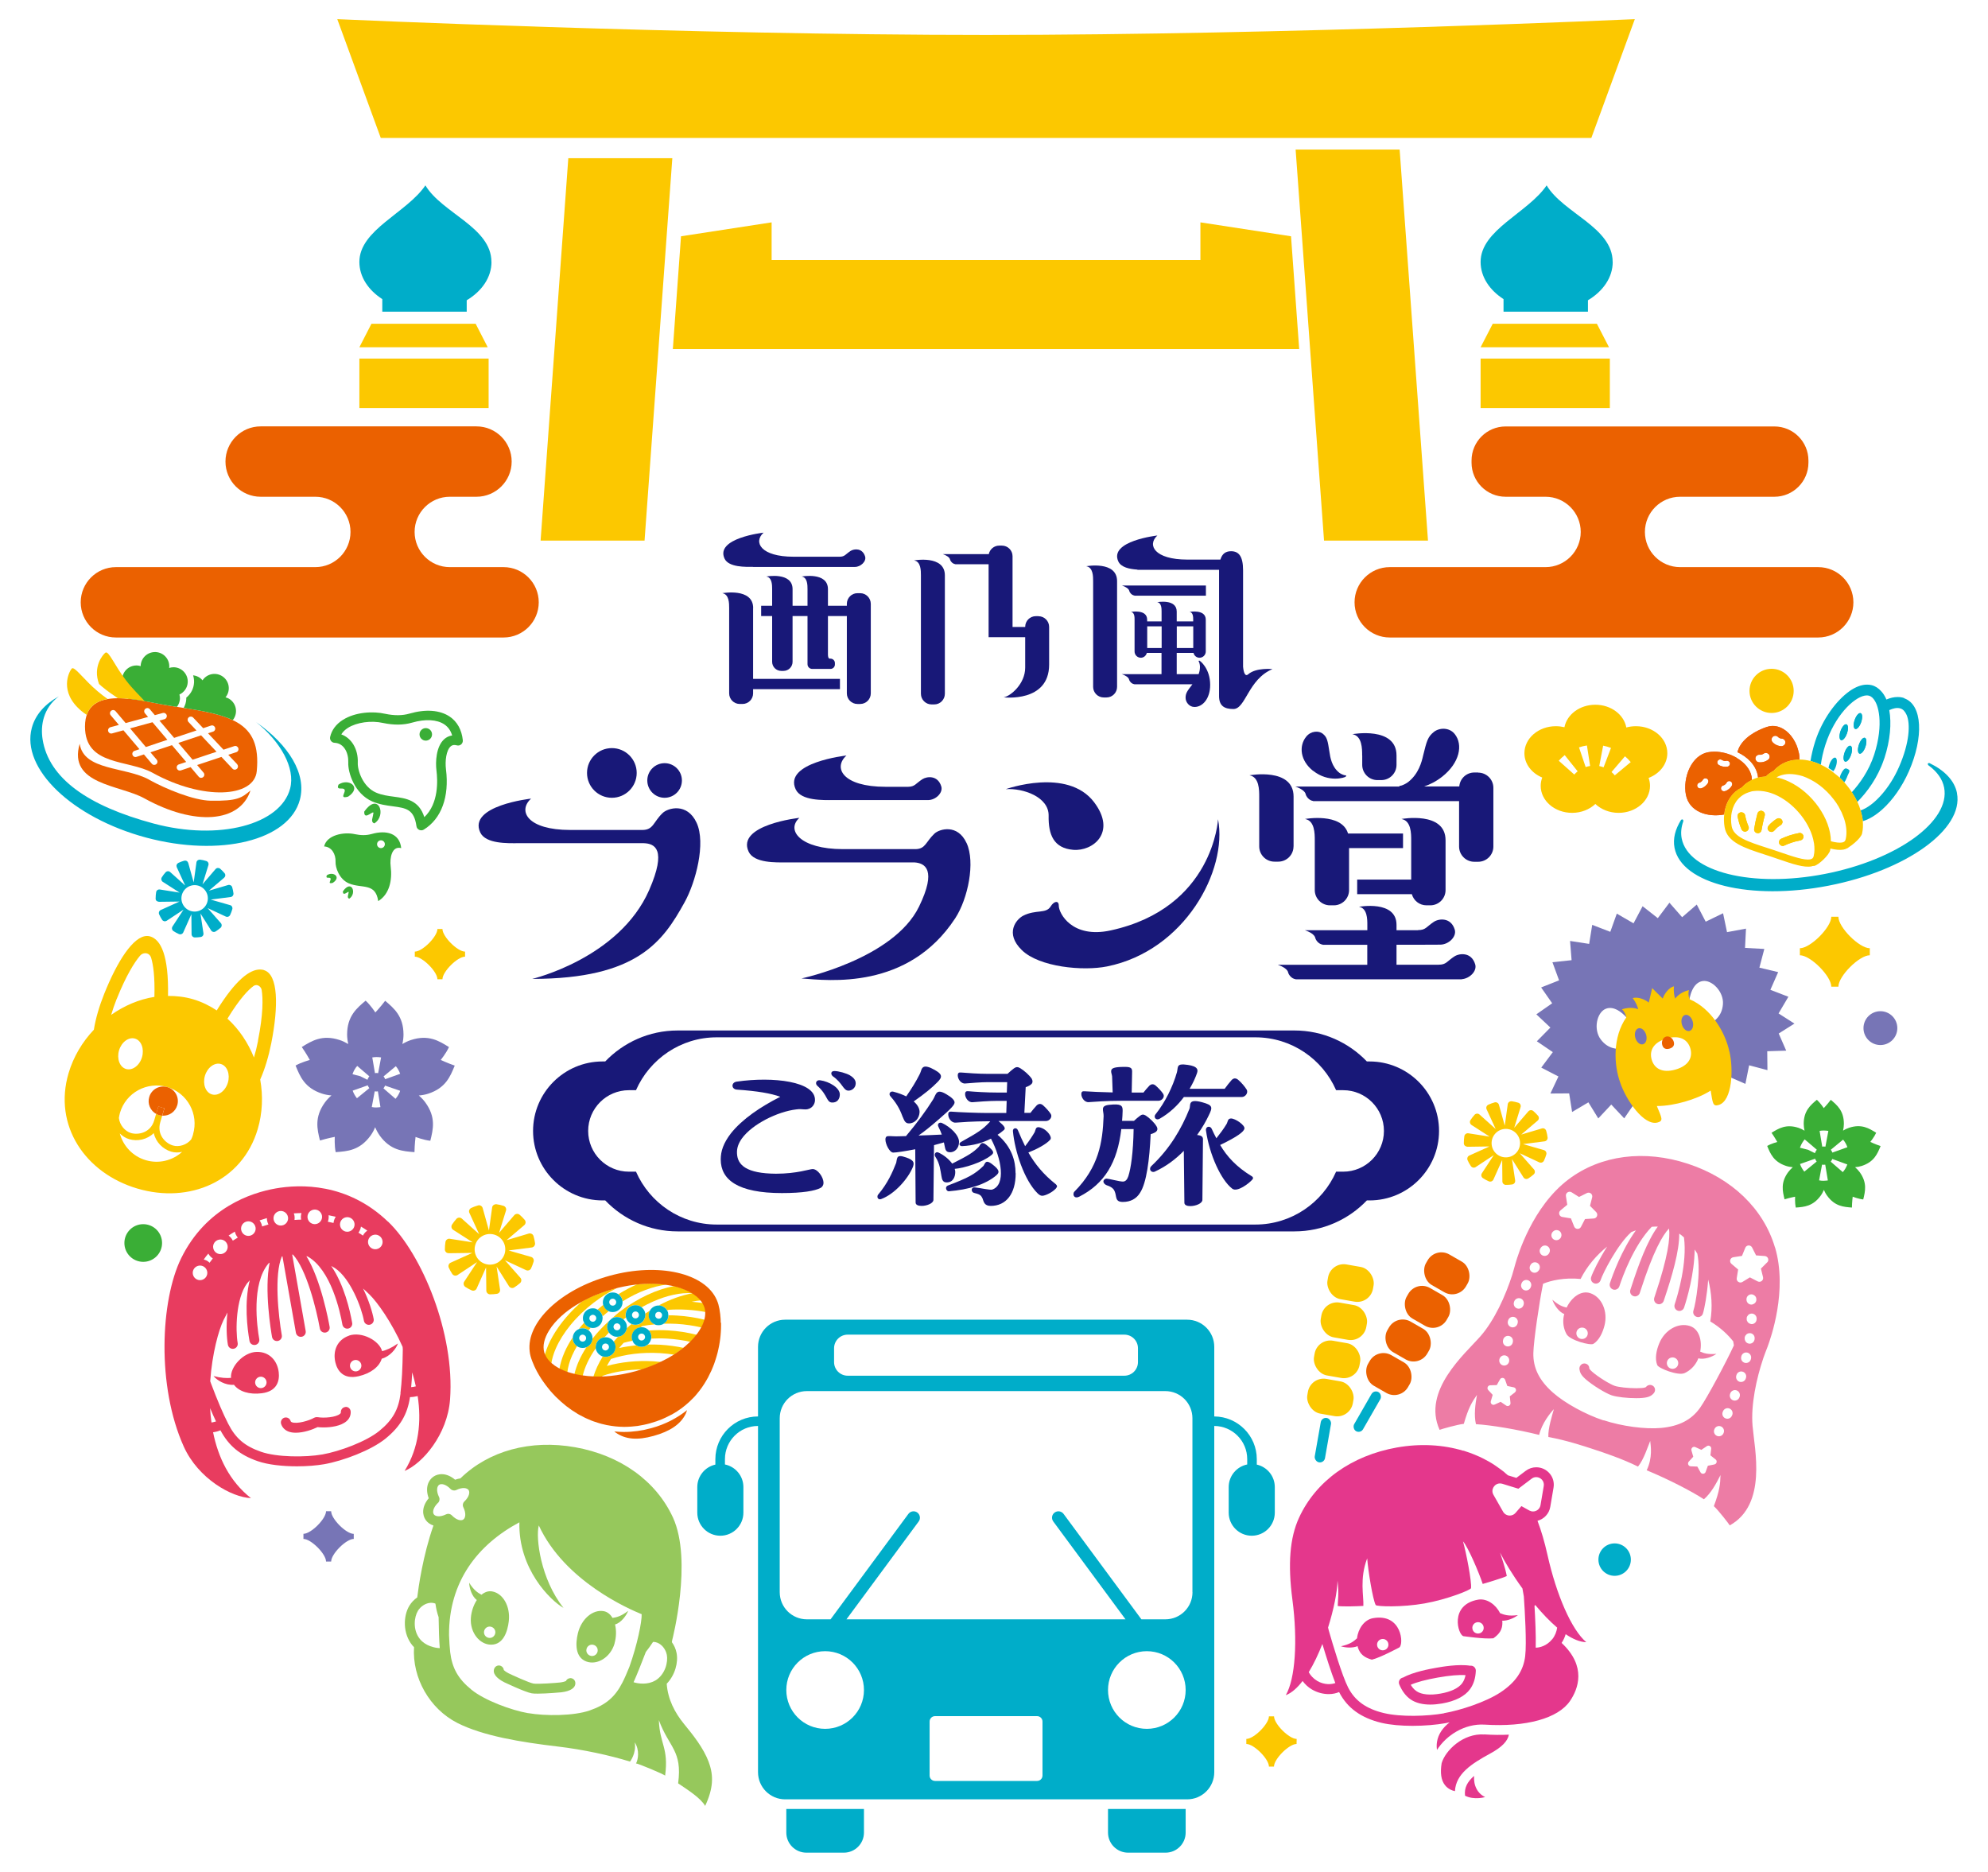 <?xml version="1.0" encoding="UTF-8"?><svg id="_ロゴ" xmlns="http://www.w3.org/2000/svg" viewBox="0 0 311.33 293.12"><defs><style>.cls-1{fill:#7775b6;}.cls-2{fill:#e4378c;}.cls-3{fill:#3aae36;}.cls-4{fill:none;}.cls-5{fill:#181878;}.cls-6{fill:#eb5f44;}.cls-7{fill:#00adc9;}.cls-8{fill:#eb6100;}.cls-9{fill:#fcc800;}.cls-10{fill:#e83c5f;}.cls-11{fill:#ed7ca5;}.cls-12{fill:#96c85c;}</style></defs><path class="cls-5" d="M109.09,128.84c-1.48-3.2-4.5-2.31-5.31-1.53-1.5,1.43-1.43,2.66-3.2,2.66h-11.28c-6.73,0-8.26-2.99-6.13-4.91,0,0-9.93,1.09-7.96,5.3.85,1.82,4.38,1.68,5.83,1.68h19.77c1.73.06,3.65.92.86,7.32-4.68,10.72-18.32,13.93-18.32,13.93,16.51,0,20.5-5.92,23.86-12,1.74-3.14,3.36-9.26,1.88-12.45Z"/><circle class="cls-5" cx="104.08" cy="122.22" r="2.71"/><circle class="cls-5" cx="95.82" cy="121.04" r="3.89"/><path class="cls-5" d="M204.37,128.25c1.53.26,1.53,2.3,1.53,3.33v7.81c0,1.31,1.07,2.38,2.38,2.38h.61c1.31,0,2.38-1.07,2.38-2.38v-6.58h8.45v-2.28h-8.61c-.99-3.33-6.75-2.28-6.75-2.28Z"/><path class="cls-5" d="M212.54,137.74v2.28h8.56c.28,1.01,1.19,1.75,2.29,1.75h.61c1.31,0,2.38-1.07,2.38-2.38v-7.81c0-4.6-6.91-3.33-6.91-3.33,1.53.26,1.53,2.3,1.53,3.33v6.16h-8.47Z"/><path class="cls-5" d="M213.33,118.3v1.48c0,1.31,1.07,2.38,2.38,2.38h.61c1.31,0,2.38-1.07,2.38-2.38v-1.48c0-4.6-6.91-3.33-6.91-3.33,1.53.26,1.53,2.3,1.53,3.33Z"/><path class="cls-5" d="M202.58,132.55v-7.81c0-4.6-6.91-3.33-6.91-3.33,1.53.26,1.53,2.3,1.53,3.33v7.81c0,1.31,1.07,2.38,2.38,2.38h.61c1.31,0,2.38-1.07,2.38-2.38Z"/><path class="cls-5" d="M205.64,120.7c2.42,1.92,5,1.06,5.11.92.06-.07.08-.17.05-.19-.06-.05-.09-.01-.18-.02-.29-.06-.65-.22-.89-.41-1.17-.92-1.41-2.4-1.52-3.18-.29-1.85-.36-2.37-1.08-2.94-.6-.47-1.83-.46-2.59.5-1.16,1.46-.92,3.74,1.09,5.33Z"/><path class="cls-5" d="M231.5,120.97h-.61c-1.25,0-2.26.96-2.36,2.18h-5.49c.88-.29,1.84-.76,2.82-1.53,2.74-2.17,3.29-5,1.96-6.67-.87-1.1-2.45-.99-3.26-.34-.98.78-1.13,1.43-1.7,3.74-.22.98-.7,2.81-2.29,4.08-.33.26-.8.5-1.18.61-.11.02-.15-.02-.23.05-.02.01-.01.04-.01.08h-16.3c.84.28,1.54.73,1.63,1.21.06.3.49.96,1.16,1.05v.02h22.86v7.12c0,1.31,1.07,2.38,2.38,2.38h.61c1.31,0,2.38-1.07,2.38-2.38v-9.2c0-1.31-1.07-2.38-2.38-2.38Z"/><path class="cls-5" d="M227.78,149.76c-1.21.79-1.27,1.31-2.5,1.31h0s-6.58,0-6.58,0v-3.13h4.43c.75-.01,1.7-.01,2.4-.01,1.33,0,2.62-1.25,2.29-2.35-.59-1.95-2.46-1.75-3.25-1.24-1.21.79-1.27,1.31-2.5,1.31v.02h-3.37v-.84c0-3.92-5.88-2.83-5.88-2.83,1.31.22,1.31,1.96,1.31,2.83v.84h-9.78c.84.28,1.54.73,1.63,1.21.06.3.49.96,1.16,1.05v.02h6.98v3.13h-14.02c.84.28,1.54.73,1.63,1.21.06.3.49.96,1.16,1.05v.02h26.02v-.02c1.26-.1,2.43-1.28,2.11-2.33-.59-1.95-2.46-1.75-3.25-1.24Z"/><path class="cls-5" d="M130.44,125.29h11.62,0s2.06,0,3.27,0,2.38-1.14,2.08-2.14c-.54-1.78-2.24-1.59-2.96-1.13-1.08.7-1.16,1.17-2.23,1.19h-3.54c-6.72,0-8.25-2.99-6.12-4.9,0,0-9.92,1.09-7.95,5.3.85,1.82,4.37,1.68,5.83,1.68Z"/><path class="cls-5" d="M151.36,132c-1.4-3.03-4.26-2.19-5.03-1.45-1.38,1.32-1.37,2.36-2.91,2.42h-11.41c-6.72,0-8.95-2.99-6.82-4.9,0,0-9.92,1.09-7.95,5.3.85,1.82,4.37,1.68,5.83,1.68h20.13c1.64.1,3.56,1.1.72,6.93-4,8.2-18.4,11.24-18.4,11.24,4.19.32,16.68,1.87,24.07-9.42,1.99-3.04,3.18-8.77,1.78-11.79Z"/><path class="cls-5" d="M157.51,123.58s9.66-3.46,13.83,2.04c3.59,4.75-.2,7.72-3.27,7.46s-3.9-2.38-3.85-5.34c.05-2.96-4.03-4.35-6.72-4.16Z"/><path class="cls-5" d="M165.81,141.83c0,1.19,2.08,5.19,8.12,3.87,16.13-3.51,16.82-17.42,16.82-17.42,1.54,8.03-5.23,20.61-17.38,23.06-3.79.76-10.62.1-13.34-2.55s-.88-4.83.2-5.39c2-1.02,3.58-.25,4.32-1.47.49-.81,1.26-.98,1.26-.11Z"/><path class="cls-5" d="M117.95,95.22c0-3.22-4.83-2.33-4.83-2.33,1.07.18,1.07,1.61,1.07,2.33v13.36c0,.92.75,1.66,1.66,1.66h.43c.92,0,1.66-.75,1.66-1.66v-.66h13.6v-1.61h-13.6v-11.09Z"/><path class="cls-5" d="M117.95,88.78h13.42,0s1.59,0,2.51,0,1.83-.88,1.6-1.64c-.42-1.36-1.72-1.22-2.27-.87-.83.54-.89.9-1.71.91h-7.22c-5.16,0-6.34-2.29-4.7-3.77,0,0-7.62.84-6.11,4.07.65,1.39,3.36,1.29,4.48,1.29Z"/><path class="cls-5" d="M134.71,92.89h-.43c-.92,0-1.66.75-1.66,1.67v.3h-2.96v-2.6c0-2.74-4.11-1.98-4.11-1.98.91.15.91,1.37.91,1.98v2.6h-2.34v-2.6c0-2.74-4.11-1.98-4.11-1.98.91.15.91,1.37.91,1.98v2.6h-1.72v1.61h1.72v7.17c0,.78.64,1.42,1.42,1.42h.36c.78,0,1.42-.64,1.42-1.42v-7.17h2.34v6.87s0,0,0,0v.67c0,.41.33.74.74.74h2.86c.38,0,.69-.31.69-.69v-.23c0-.38-.31-.69-.69-.69h-.11c-.21,0-.27-.25-.29-.58v-6.09h2.96v12.11c0,.92.75,1.66,1.66,1.66h.43c.92,0,1.66-.75,1.66-1.66v-14.02c0-.92-.75-1.67-1.66-1.67Z"/><path class="cls-5" d="M143.15,87.76c1.07.18,1.07,1.61,1.07,2.33v18.55c0,.92.75,1.67,1.66,1.67h.43c.92,0,1.66-.75,1.66-1.67v-18.55c0-3.22-4.83-2.33-4.83-2.33Z"/><path class="cls-5" d="M162.64,96.49h-.43c-.92,0-1.66.75-1.66,1.67v.02h-1.98v-11.08c0-.92-.75-1.66-1.66-1.66h-.43c-.8,0-1.47.57-1.63,1.33h-7.21c.59.2,1.08.51,1.14.85.04.21.35.66.81.72v.02h5.23v11.42h5.73v4.77c0,2.55-2.29,4.47-3.37,4.65,0,0,7.12.87,7.12-5.13v-5.9c0-.92-.75-1.67-1.66-1.67Z"/><path class="cls-5" d="M170.12,88.67c1.07.18,1.07,1.61,1.07,2.33v16.56c0,.92.75,1.66,1.66,1.66h.43c.92,0,1.66-.75,1.66-1.66v-16.56c0-3.22-4.83-2.33-4.83-2.33Z"/><path class="cls-5" d="M195.5,105.58c-.51.43-.74-.24-.83-1.18v-15.1c0-2.2-.68-2.98-1.88-2.98-.82,0-1.39.37-1.67,1.31h-5.17c-5.16,0-6.34-2.29-4.7-3.77,0,0-7.62.84-6.11,4.07.43.91,1.73,1.18,2.9,1.26.03,0,.07.02.1.02v.02h12.77s0,.04,0,.06v19.71c0,1.51.79,2.03,2.24,2.03,1.94,0,2.31-4.67,6.13-6.25,0,0-2.53-.27-3.77.78Z"/><path class="cls-5" d="M187.83,103.45c-.06,0-.13.03-.13.06,0,.06.03.06.06.13.1.22.16.54.16.79,0,.42-.08.8-.21,1.14h-3.43v-3.33h2.63c.1.43.47.76.94.76.54,0,.98-.44.98-.98v-4.98c0-1.69-2.53-1.22-2.53-1.22.56.09.56.84.56,1.22v.27h-2.58v-1.54c0-2.04-3.05-1.47-3.05-1.47.68.11.68,1.02.68,1.47v1.54h-2.26v-.27c0-1.69-2.53-1.22-2.53-1.22.56.09.56.84.56,1.22v4.98c0,.54.44.98.98.98.46,0,.83-.33.94-.76h2.3v3.33h-6.22c.59.2,1.08.51,1.14.85.04.21.35.66.81.72v.02h9.11c-.82,1.06-1.07,1.39-1.07,2.12,0,.64.54,1.43,1.4,1.43,1.3,0,2.45-1.34,2.45-3.46,0-2.57-1.59-3.81-1.72-3.81ZM186.87,98.08v3.4h-2.58v-3.4h2.58ZM179.66,101.48v-3.4h2.26v3.4h-2.26Z"/><path class="cls-5" d="M177.76,93.28h11.09v-1.59h-13.14c.59.2,1.08.51,1.14.85.04.21.35.66.81.72v.02h.1Z"/><path class="cls-5" d="M214.48,166.22h-.42c-2.87-2.99-6.89-4.85-11.34-4.85h-96.6c-4.46,0-8.48,1.87-11.34,4.85h-.42c-6,0-10.88,4.88-10.88,10.88s4.88,10.88,10.88,10.88h.42c2.87,2.99,6.89,4.85,11.34,4.85h96.6c4.46,0,8.48-1.87,11.34-4.85h.42c6,0,10.88-4.88,10.88-10.88s-4.88-10.88-10.88-10.88ZM210.35,183.48h-1.11c-2.14,4.87-7,8.28-12.64,8.28h-84.36c-5.65,0-10.51-3.41-12.64-8.28h-1.11c-3.52,0-6.38-2.86-6.38-6.38s2.86-6.38,6.38-6.38h1.11c2.14-4.87,7-8.28,12.64-8.28h84.36c5.65,0,10.51,3.41,12.64,8.28h1.11c3.52,0,6.38,2.86,6.38,6.38s-2.86,6.38-6.38,6.38Z"/><path class="cls-5" d="M128.97,185.2c0,.35-.16.67-.48.83-.86.45-2.75.8-6.04.8-6.9,0-9.58-2.08-9.58-5.27,0-1.28.42-2.56,1.6-4.09,1.79-2.24,4.63-4.15,7.73-5.72-1.5-.54-3.55-.89-6.8-1.12-.89-.06-.93-1.12-.03-1.25,5.72-.83,12.36-.03,12.26,2.91,0,.61-.48,1.44-1.5,1.44-.54,0-.8-.1-1.44,0-2.91.35-6.84,2.27-8.5,4.54-.54.77-.83,1.5-.77,2.4.1,1.76,1.44,3.1,6.1,3.13,3.29,0,5.27-.73,5.75-.73.77,0,1.69,1.25,1.69,2.14ZM131.52,171.4c0,.7-.42,1.31-1.25,1.25-.41-.03-.57-.29-.8-.7-.26-.48-.61-1.15-1.47-1.92-.38-.32-.22-.96.45-.86,1.41.19,3.1,1.18,3.07,2.24ZM133.15,168.43c.54.32.86.73.86,1.21,0,.77-.67,1.18-1.18,1.15-.8-.06-.86-1.18-2.43-2.27-.32-.29-.32-.8.26-.8.67,0,1.92.35,2.49.7Z"/><path class="cls-5" d="M142.99,182.68c-.77,1.93-2.92,4.33-5,5.09-.34.12-.58-.09-.58-.37,0-.12.03-.25.12-.34,1.5-1.78,2.24-3.5,2.82-4.97.06-.21.06-.49.15-.71.09-.28.31-.43.89-.28,1.56.43,1.87.83,1.6,1.56ZM146.27,179.33l-.09,8.56c0,.55-1.04.95-1.84.95-.52,0-.95-.15-.95-.52l-.06-8.35c-1.6.31-3.01.52-3.44.52-.58,0-1.23-1.32-1.23-2.06,0-.25.09-.43.25-.49.12-.03.28-.03.46-.03.31,0,.77.06,1.41.03.34,0,.71-.03,1.1-.03,1.72-2.03,3.19-4.05,4.23-5.71.21-.34.34-.74.52-.98.25-.34.64-.43,1.6.15.8.46,1.26.92,1.26,1.26,0,.37-.46.92-2.49,2.67-1.26,1.1-2.3,1.93-3.16,2.52,1.17-.03,2.42-.09,3.65-.15-.12-.37-.31-.77-.52-1.2-.25-.46.12-.8.55-.61,1.32.61,2.67,1.9,2.67,2.95s-.71,1.63-1.38,1.63c-.4,0-.58-.12-.71-.37-.12-.25-.15-.64-.28-1.17l-1.56.43ZM141.39,174.97c-.28-.74-.68-1.87-1.93-3.28-.37-.4-.03-.86.43-.74.8.21,1.47.46,2.03.74.89-1.29,1.53-2.33,2.09-3.44.15-.28.21-.55.31-.8.12-.25.28-.43.61-.43.18,0,.46.06.83.21,1.93.92,1.9,1.38,1.04,2.24-.8.83-2.03,1.84-3.71,3.01.61.52.92,1.1.92,1.66-.03.98-.74,1.78-1.66,1.78-.52,0-.71-.34-.95-.95ZM148.23,185.16c-.55,0-.71-.4-.8-1.01-.15-.77-.21-1.9-.95-3.01-.25-.37.03-.89.52-.64.8.37,1.6,1.01,2.12,1.72,2.55-1.29,3.25-1.72,4.11-2.58.12-.09.18-.28.31-.43.18-.25.43-.37,1.1.21,1.13.92,1.01,1.14.61,1.47-1.38,1.14-4.27,2.03-5.74,2.15.06.15.09.34.09.49,0,.74-.34,1.66-1.38,1.63ZM156.06,184.03c-1.75,1.5-4.45,2.27-7.46,2.52-.4.03-.68-.67-.18-.89,3.22-1.23,4.2-1.75,5.58-3.07.09-.09.15-.31.28-.46.15-.25.43-.34,1.1.18,1.29.98,1.1,1.32.67,1.72ZM159.06,183.75c0,3.19-1.5,5.09-3.9,5.09-1.04,0-1.1-.67-1.29-1.17-.21-.4-.28-.61-1.2-.83-.31-.06-.46-.21-.49-.46-.03-.25.15-.49.55-.43.98.12,2.33.43,2.64.34,2.21-.74,1.47-4.85-.18-7.98-1.26.64-2.82,1.1-4.54,1.17-.4,0-.58-.43-.12-.67,2.64-1.47,3.31-1.9,4.39-3.04.06-.03.09-.12.15-.18h-.43c-2.15,0-4.23.15-4.97.21-.68.06-1.17-.71-1.17-1.26,0-.43.21-.49.52-.46,1.01.09,4.14.21,5.62.21h2.95l.06-1.9h-1.38c-1.44,0-3.22.15-3.96.21-.68.06-1.17-.71-1.17-1.26,0-.43.21-.49.52-.46,1.01.09,2.85.21,4.6.21h1.41l.06-1.63h-3.04c-1.01,0-2.79.15-3.53.21-.67.06-1.17-.71-1.17-1.26,0-.43.21-.49.52-.46,1.01.09,2.85.21,4.17.21h3.1c.34-.31.74-.67,1.01-.86.34-.25.61-.25.98-.03.61.37,1.41,1.07,1.81,1.66.18.34.15.67-.09.86-.15.15-.43.31-.86.46l-.21,4.02h.95c.31-.4.64-.8.98-1.17.31-.28.64-.31.98-.03.43.37.98.98,1.23,1.38.28.46-.18,1.1-.77,1.1h-7.42c.98.83,1.2,1.17.77,1.47-.28.25-.58.46-.92.68,2.21,1.87,2.82,4.08,2.82,6.01ZM165.54,185.74c0,.12-.06.21-.18.37-.58.64-1.63,1.1-2.06,1.14-.28.03-.49-.09-.77-.34-2.15-2.09-3.62-6.69-3.9-9.76-.06-.52.58-.64.77-.18.37.89.74,1.72,1.14,2.52.67-.86,1.26-1.78,1.5-2.21.06-.12.09-.34.18-.52.12-.25.37-.4,1.17,0,.64.34,1.41,1.26,1.1,1.69-.61.71-2.09,1.5-3.44,2.03,1.04,1.81,2.33,3.41,4.3,4.97.12.12.18.21.18.31Z"/><path class="cls-5" d="M180.2,177.61c-.18,3.96-.64,7.61-1.66,9.17-.58.95-1.5,1.44-2.7,1.44-1.29,0-.92-.89-1.29-1.69-.12-.31-.43-.67-1.23-.92-.31-.12-.52-.37-.52-.58,0-.25.21-.46.52-.46s1.99.46,2.52.46c.4,0,.67-.28.86-.83.4-1.23.77-3.68.83-7.39h-1.93c-.61,5.22-2.61,8.56-6.6,10.59-.58.28-.89-.03-.89-.4,0-.12.03-.28.15-.4,3.81-3.84,4.42-7.73,4.57-11.81.03-.86-.61-1.63.89-1.78,1.75-.18,2.12.03,2.09.95-.03.55-.03,1.07-.09,1.56h1.87c.31-.28.67-.61.95-.8.28-.21.52-.25.89-.03.58.37,1.35,1.1,1.69,1.69.21.34.15.64-.06.83-.15.12-.43.28-.86.4ZM169.34,171.35c0-.43.21-.49.52-.46.77.06,2.88.15,4.39.18l-.09-2.52c-.06-.43-.15-.49-.15-.8,0-.49.49-.68,2.15-.68.98,0,1.17.21,1.13.89l-.06,3.13h1.84c.28-.37.61-.74.95-1.1.31-.25.61-.28.95,0,.4.34.95.92,1.2,1.32.28.46-.18,1.07-.77,1.07h-5.92c-2.09,0-4.23.15-4.97.21-.68.06-1.17-.71-1.17-1.26ZM188.39,178.53l-.09,9.39c-.03.55-1.07.95-1.9.95-.49,0-.92-.15-.92-.52l-.09-8.13c-1.23,1.26-2.73,2.42-4.54,3.25-.55.25-1.07-.4-.49-.92,2.85-2.7,4.66-5.77,5.92-8.93.21-.55-.31-1.63,1.99-1.01,1.69.46,1.66.77,1.01,2.09-.34.71-.92,1.81-1.81,3.04.83.06.95.37.92.8ZM181,174.45c1.44-1.81,2.67-4.26,3.31-6.53.18-.64-.03-1.23.86-1.23h.21c1.9.15,2.33.61,2.09,1.32-.25.74-.64,1.6-1.17,2.49h5.49c.34-.46.71-.95,1.07-1.35.31-.34.67-.37,1.04-.06.49.4,1.07,1.1,1.35,1.56.25.49-.21,1.14-.8,1.14h-9.05c-.95,1.29-2.24,2.52-3.81,3.41-.55.31-1.01-.25-.61-.74ZM196.22,184.49c0,.06,0,.12-.06.18-.49.61-2.42,2.09-3.19,1.47-1.75-1.35-3.56-5.28-4.11-9.11-.09-.67.67-.77.89-.28.25.52.46,1.01.74,1.5.61-.77,1.14-1.47,1.6-2.24.21-.37.15-.83.67-.86.67-.03,2.27,1.07,2.12,1.6-.09.46-1.04,1.23-3.8,2.55,1.07,1.81,2.52,3.41,4.97,4.91.12.06.18.18.18.28Z"/><path class="cls-9" d="M261.11,117.95c0-2.34-2.2-4.23-4.92-4.23-.52,0-1.03.07-1.5.2-.38-2.02-2.4-3.56-4.85-3.56s-4.45,1.52-4.84,3.52c-.43-.1-.88-.16-1.35-.16-2.72,0-4.92,1.9-4.92,4.23,0,1.68,1.14,3.13,2.79,3.81-.15.41-.24.85-.24,1.3,0,2.34,2.2,4.23,4.92,4.23,1.44,0,2.74-.54,3.64-1.39.9.85,2.2,1.39,3.64,1.39,2.72,0,4.92-1.9,4.92-4.23,0-.43-.08-.85-.22-1.24,1.72-.66,2.93-2.14,2.93-3.87ZM246.54,121.29l-2.43-2.16c.28-.32.59-.61.93-.88l2.03,2.54c-.19.15-.37.32-.53.5ZM248.32,120.12l-1.04-3.08c.4-.14.82-.24,1.24-.3l.5,3.21c-.24.04-.47.09-.7.17ZM251.14,120.16c-.22-.08-.45-.15-.69-.2l.61-3.19c.42.08.83.2,1.23.35l-1.16,3.04ZM252.88,121.41c-.16-.19-.33-.36-.51-.51l2.11-2.47c.32.27.62.58.9.91l-2.5,2.08Z"/><path class="cls-1" d="M71.24,166.88c-1.16-.4-2.22-.9-2.22-.9,0,0,.85-1.04,1.29-2.01-1.55-.97-3.2-2-5.94-1.11-.47.15-.92.37-1.36.63.12-.5.18-.99.18-1.48,0-2.87-1.48-4.11-2.87-5.29-.74.98-1.54,1.83-1.54,1.83,0,0-.72-1.13-1.52-1.85-1.4,1.18-2.9,2.43-2.9,5.31,0,.49.07.99.18,1.48-.44-.26-.89-.48-1.36-.63-2.73-.89-4.36.14-5.92,1.1.71,1.01,1.26,2.03,1.26,2.03,0,0-1.3.34-2.23.87.69,1.7,1.41,3.51,4.15,4.4.47.15.96.24,1.47.28-.39.33-.73.7-1.02,1.09-1.68,2.32-1.22,4.19-.78,5.97,1.18-.36,2.32-.57,2.32-.57,0,0-.08,1.34.14,2.39,1.83-.13,3.77-.26,5.46-2.59.29-.4.53-.84.72-1.31.2.47.44.91.72,1.31,1.68,2.32,3.61,2.45,5.44,2.59.02-1.23.17-2.38.17-2.38,0,0,1.25.49,2.31.6.44-1.78.92-3.67-.78-6-.29-.4-.64-.76-1.02-1.09.51-.04,1-.13,1.47-.28,2.73-.89,3.45-2.68,4.14-4.37ZM55.9,171.98c-.29-.36-.52-.76-.67-1.19l2.36-.83c.06.16.14.31.25.44l-1.94,1.58ZM57.62,168.91l-.08.18-1.12-.56-1.21-.31.04-.14c.16-.43.39-.82.69-1.16l1.9,1.63c-.09.11-.17.23-.23.37ZM61.99,166.96c.29.35.52.75.68,1.19l-2.35.85c-.06-.16-.14-.31-.25-.44l1.92-1.6ZM58.96,173.43c-.25,0-.5-.02-.74-.07l.46-2.46c.17.03.33.03.5,0l.4,2.47c-.21.03-.42.05-.63.05ZM59.21,168.05c-.17-.03-.33-.03-.49,0l-.42-2.46c.45-.08.92-.08,1.38,0l-.46,2.46ZM62.64,170.91c-.16.41-.39.81-.7,1.16l-1.89-1.64c.11-.12.19-.27.25-.43l2.36.81-.04.1Z"/><path class="cls-3" d="M294.48,179.46c-.83-.28-1.58-.64-1.58-.64,0,0,.6-.74.92-1.43-1.11-.69-2.28-1.43-4.23-.79-.33.11-.65.26-.96.45.08-.35.13-.71.13-1.06,0-2.04-1.05-2.92-2.05-3.76-.53.7-1.1,1.3-1.1,1.3,0,0-.52-.8-1.08-1.31-1,.84-2.06,1.73-2.06,3.78,0,.35.05.7.13,1.06-.31-.19-.63-.34-.96-.45-1.94-.63-3.1.1-4.21.78.5.72.9,1.44.9,1.44,0,0-.92.24-1.58.62.49,1.21,1.01,2.49,2.96,3.13.33.11.68.17,1.05.2-.27.24-.52.5-.73.78-1.2,1.65-.87,2.98-.56,4.25.84-.26,1.65-.41,1.65-.41,0,0-.05.95.1,1.7,1.3-.09,2.68-.19,3.89-1.84.21-.28.37-.6.52-.93.14.33.31.65.52.93,1.2,1.65,2.57,1.74,3.87,1.84.01-.88.12-1.7.12-1.7,0,0,.89.35,1.65.43.31-1.26.65-2.61-.55-4.27-.21-.28-.45-.54-.73-.78.36-.03.71-.09,1.05-.2,1.94-.63,2.45-1.9,2.95-3.11ZM282.56,183.47c-.29-.36-.52-.76-.67-1.19l2.36-.83c.06.16.14.31.25.44l-1.93,1.58ZM284.27,180.47l-.05.11-1.07-.53-1.27-.32.06-.15h0c.16-.43.39-.81.68-1.16l1.9,1.62c-.11.13-.19.27-.25.43ZM285.62,184.91c-.25,0-.5-.02-.74-.07l.46-2.46c.16.03.33.03.5,0l.41,2.47c-.21.03-.42.05-.63.05ZM285.87,179.56c-.16-.03-.32-.03-.5,0l-.41-2.47c.45-.08.92-.07,1.37.01l-.46,2.46ZM288.59,183.55l-1.89-1.64c.11-.13.19-.27.25-.42l2.35.86c-.17.46-.41.86-.71,1.2ZM286.96,180.49c-.06-.16-.14-.31-.25-.44l1.93-1.59c.29.35.52.75.67,1.19l-2.35.84Z"/><path class="cls-4" d="M249.21,21.6H59.62l-6.81-18.6s54.36,2.47,101.6,2.47,101.6-2.47,101.6-2.47l-6.81,18.6Z"/><polygon class="cls-9" points="104.03 42.07 104.02 42.07 104.03 42.07 104.3 38.35 105.29 24.77 89 24.77 84.66 84.66 100.94 84.66 103.02 56.02 104.03 42.07"/><polygon points="106.36 40.72 106.38 40.72 106.38 40.72 106.36 40.72"/><polygon class="cls-9" points="202.9 23.42 203.89 37 204.16 40.72 204.18 40.72 204.16 40.72 205.17 54.67 207.35 84.66 223.63 84.66 219.19 23.42 202.9 23.42"/><polygon class="cls-9" points="202.45 40.72 202.18 37 187.99 34.82 187.99 40.72 120.84 40.72 120.84 34.82 106.65 37 106.38 40.72 106.38 40.72 105.37 54.67 203.46 54.67 202.45 40.72 202.45 40.72"/><polygon points="202.47 40.72 202.45 40.72 202.45 40.72 202.47 40.72"/><path class="cls-9" d="M52.82,3l6.81,18.6h189.58l6.81-18.6s-54.36,2.47-101.6,2.47S52.82,3,52.82,3Z"/><path class="cls-8" d="M284.74,88.81h-21.14s-.49,0-.49,0c-3.04,0-5.51-2.47-5.51-5.51s2.47-5.51,5.51-5.51h14.76c2.95,0,5.34-2.39,5.34-5.34v-.33c0-2.95-2.39-5.34-5.34-5.34h-42.08c-2.95,0-5.34,2.39-5.34,5.34v.33c0,2.95,2.39,5.34,5.34,5.34h6.25c3.04,0,5.51,2.47,5.51,5.51s-2.47,5.51-5.51,5.51h-24.4c-3.04,0-5.51,2.47-5.51,5.51h0c0,3.04,2.47,5.51,5.51,5.51h67.1c3.04,0,5.51-2.47,5.51-5.51h0c0-3.04-2.47-5.51-5.51-5.51Z"/><path class="cls-8" d="M78.84,88.81h-8.4c-3.04,0-5.51-2.47-5.51-5.51s2.47-5.51,5.51-5.51h4.18c3.04,0,5.51-2.47,5.51-5.51s-2.47-5.51-5.51-5.51h-33.8c-3.04,0-5.51,2.47-5.51,5.51s2.47,5.51,5.51,5.51h8.56c3.04,0,5.51,2.47,5.51,5.51s-2.47,5.51-5.51,5.51h-.49s-30.74,0-30.74,0c-3.04,0-5.51,2.47-5.51,5.51h0c0,3.04,2.47,5.51,5.51,5.51h60.71c3.04,0,5.51-2.47,5.51-5.51h0c0-3.04-2.47-5.51-5.51-5.51Z"/><polygon class="cls-9" points="251.98 54.38 231.87 54.38 233.77 50.7 250.08 50.7 251.98 54.38"/><rect class="cls-9" x="231.87" y="56.15" width="20.24" height="7.75"/><path class="cls-7" d="M252.55,41.02c0-5.43-7.73-7.63-10.34-11.99-2.94,4.32-10.34,6.95-10.34,11.99,0,2.33,1.4,4.41,3.59,5.82v1.97h13.22v-1.79c2.36-1.41,3.88-3.57,3.88-6Z"/><polygon class="cls-9" points="76.38 54.38 56.28 54.38 58.17 50.7 74.49 50.7 76.38 54.38"/><rect class="cls-9" x="56.28" y="56.15" width="20.24" height="7.75"/><path class="cls-7" d="M76.96,41.02c0-5.43-7.73-7.63-10.34-11.99-2.94,4.32-10.34,6.95-10.34,11.99,0,2.33,1.4,4.41,3.59,5.82v1.97h13.22v-1.79c2.36-1.41,3.88-3.57,3.88-6Z"/><circle class="cls-7" cx="252.86" cy="244.23" r="2.54"/><circle class="cls-9" cx="277.44" cy="108.19" r="3.46"/><path class="cls-9" d="M69.29,145.48h-.79c0,1.19-2.35,3.54-3.54,3.54v.79c1.19,0,3.54,2.35,3.54,3.54h.79c0-1.19,2.35-3.54,3.54-3.54v-.79c-1.19,0-3.54-2.35-3.54-3.54Z"/><path class="cls-9" d="M203.06,272.71s0,0,0,0v-.4c-1.19,0-3.54-2.35-3.54-3.54h-.4s0,0,0,0c0,0,0,0,0,0h-.4c0,1.19-2.35,3.54-3.54,3.54v.79c1.19,0,3.54,2.35,3.54,3.54h.79c0-1.19,2.35-3.54,3.54-3.54v-.4s0,0,0,0Z"/><path class="cls-9" d="M292.82,149.04h0v-.55c-1.66,0-4.92-3.27-4.92-4.93h-1.11c0,1.66-3.27,4.93-4.92,4.93v.55h0,0v.55c1.66,0,4.92,3.27,4.92,4.92h1.11c0-1.66,3.27-4.92,4.92-4.92v-.55h0Z"/><path class="cls-1" d="M51.85,236.65h-.79c0,1.19-2.35,3.54-3.54,3.54v.4h0,0v.4c1.19,0,3.54,2.35,3.54,3.54h.4s0,0,0,0c0,0,0,0,0,0h.4c0-1.19,2.35-3.54,3.54-3.54v-.79c-1.19,0-3.54-2.35-3.54-3.54Z"/><path class="cls-7" d="M123.14,286.98c0,1.73,1.41,3.14,3.14,3.14h5.88c1.73,0,3.14-1.41,3.14-3.14v-3.7h-12.16v3.7Z"/><path class="cls-7" d="M196.82,229.36v-.86c0-3.68-2.98-6.67-6.66-6.69v-10.9c0-2.35-1.9-4.25-4.25-4.25h-62.95c-2.35,0-4.25,1.9-4.25,4.25v10.9c-3.69,0-6.68,3-6.68,6.69v.85c-1.62.36-2.83,1.8-2.83,3.52v4.01c0,1.99,1.62,3.61,3.61,3.61s3.61-1.62,3.61-3.61v-4.01c0-1.75-1.24-3.2-2.89-3.54v-.84c0-2.86,2.32-5.19,5.18-5.19v54.22c0,2.35,1.9,4.25,4.25,4.25h62.95c2.35,0,4.25-1.9,4.25-4.25v-54.22c2.85.02,5.16,2.34,5.16,5.19v.84c-1.65.33-2.9,1.79-2.9,3.54v4.01c0,1.99,1.62,3.61,3.61,3.61s3.61-1.62,3.61-3.61v-4.01c0-1.72-1.21-3.16-2.82-3.52ZM130.62,211.13c0-1.17.95-2.13,2.13-2.13h43.33c1.17,0,2.13.95,2.13,2.13v2.17c0,1.17-.95,2.13-2.13,2.13h-43.33c-1.17,0-2.13-.95-2.13-2.13v-2.17ZM129.22,270.73c-3.36,0-6.08-2.72-6.08-6.08s2.72-6.08,6.08-6.08,6.08,2.72,6.08,6.08-2.72,6.08-6.08,6.08ZM163.26,278.04c0,.47-.38.85-.85.85h-15.98c-.47,0-.85-.38-.85-.85v-8.45c0-.47.38-.85.85-.85h15.98c.47,0,.85.38.85.85v8.45ZM179.6,270.73c-3.36,0-6.08-2.72-6.08-6.08s2.72-6.08,6.08-6.08,6.08,2.72,6.08,6.08-2.72,6.08-6.08,6.08ZM186.75,249.33c0,2.35-1.9,4.25-4.25,4.25h-3.75l-12.19-16.51c-.33-.44-.95-.54-1.4-.21s-.54.95-.21,1.4l11.31,15.32h-43.7l11.31-15.32c.33-.44.23-1.07-.21-1.4s-1.07-.23-1.4.21l-12.19,16.51h-3.71c-2.35,0-4.25-1.9-4.25-4.25v-27.24c0-2.35,1.9-4.25,4.25-4.25h56.13c2.35,0,4.25,1.9,4.25,4.25v27.24Z"/><path class="cls-7" d="M173.52,286.98c0,1.73,1.41,3.14,3.14,3.14h5.88c1.73,0,3.14-1.41,3.14-3.14v-3.7h-12.16v3.7Z"/><path class="cls-2" d="M215.02,253.4c-1.38.24-2.35,1.69-2.5,3.15-.51.46-1.04.93-2.53,1.25.69.23,1.81.31,2.62-.02.02.07.02.14.04.21.36,1.1,1.04,1.58,2.19,1.91,1.32-.32,4.24-1.89,4.29-1.91.75-.46.43-5.4-4.11-4.59ZM216.7,258.42c-.49.09-.95-.24-1.03-.72-.09-.49.24-.95.72-1.03.49-.09.95.24,1.03.72.09.49-.24.95-.72,1.03Z"/><path class="cls-2" d="M235.24,253.8c.88.03,1.9-.43,2.47-.88-1.51.2-2.17-.06-2.8-.31-.64-1.32-2.05-2.35-3.43-2.11-4.55.8-3.15,5.55-2.29,5.72.05,0,3.33.49,4.68.33.97-.69,1.44-1.38,1.41-2.54,0-.07-.02-.14-.03-.21ZM231.62,255.79c-.49.09-.95-.24-1.03-.72-.09-.49.24-.95.72-1.03.49-.09.95.24,1.03.72.09.49-.24.95-.72,1.03Z"/><path class="cls-2" d="M230.4,260.83s-.09.01-.14.02c-1.85-.3-4.5.17-5.4.33-.89.16-3.54.63-5.18,1.54-.04,0-.09,0-.13.03-.4.17-.58.62-.42,1.02.44,1.06,1.05,1.86,1.82,2.38.78.52,1.81.78,3.04.78.58,0,1.19-.06,1.85-.17,2.06-.36,3.58-1.14,4.38-2.25.55-.76.85-1.69.9-2.86.02-.43-.31-.79-.74-.81ZM228.99,263.58c-.56.77-1.77,1.35-3.4,1.63-1.64.29-2.97.16-3.75-.37-.42-.28-.71-.66-.91-1.01.95-.42,2.37-.8,4.23-1.13,1.86-.33,3.31-.45,4.35-.38-.08.39-.22.85-.52,1.26Z"/><path class="cls-2" d="M232.41,271.61c-3.26-.2-6.04,2.46-6.64,4.49-.25,1.5-.09,2.68.52,3.45.46.58,1.08.84,1.56.94.15-2.72,2.59-4.29,5.52-5.89,1.91-1.04,2.74-1.98,2.93-2.96-1.22.06-2.52.05-3.88-.04Z"/><path class="cls-2" d="M231.23,280.12c-.32-.61-.43-1.3-.38-2.02-1.07.93-1.56,1.87-1.42,3.1.32.16.68.28,1.09.34.75.11,1.47.03,2.06-.12-.7-.34-1.11-.83-1.35-1.29Z"/><path class="cls-2" d="M244.56,257.27c.28-.43.49-.88.63-1.36,1.13.76,2.23,1.23,3.23,1.25-2.29-1.92-4.68-7.39-6.08-13.68-.45-2.02-.97-3.77-1.56-5.33,1.02-.27,1.82-1.1,2-2.18l.51-3c.14-.8-.08-1.61-.6-2.22-.53-.63-1.3-.98-2.11-.98-.59,0-1.16.19-1.65.56l-1.46,1.1-1.32-.4c-.18-.15-.35-.3-.53-.45,0,0,0-.01,0-.02-.04-.03-.09-.06-.13-.1-.33-.26-.67-.5-1.01-.74-.26-.18-.52-.37-.8-.54-.32-.2-.66-.38-.99-.56-.33-.17-.65-.35-.99-.5-.31-.14-.63-.27-.95-.4-.38-.15-.77-.3-1.17-.42-.13-.04-.26-.1-.4-.14,0,.01,0,.02,0,.03-3.18-.96-6.72-1.17-10.41-.52-7.12,1.26-12.71,5.27-15.34,11.01-1.44,3.14-1.77,7.22-1.03,12.85.84,6.39.46,12.35-1.04,14.93.92-.35,1.81-1.15,2.63-2.22.39.51.86.97,1.44,1.31.89.53,1.83.74,2.67.74.61,0,1.16-.13,1.61-.32,0,0,0,0,0,0,1.26,2.48,3.43,4.05,6.63,4.82,1.4.33,3.13.47,4.87.47,1.86,0,3.73-.16,5.18-.42.2-.03.42-.08.63-.13-1.11.86-1.8,1.9-1.98,3.07-.07.45-.06.88,0,1.25,1.44-2.27,4.32-4.16,7.47-3.96,6.5.41,11.49-.97,13.36-3.7,1.28-1.88,2.64-5.4-1.31-9.09ZM243.07,256.71c-.86,1.05-1.98,1.31-2.57,1.31.05-1.9-.07-4.48-.19-6.55.04-.04.08-.09.12-.13,1.1,1.32,2.27,2.55,3.43,3.54-.09.63-.33,1.27-.78,1.83ZM237.78,233.13l2.09-1.58c.22-.17.47-.24.71-.24.68,0,1.31.61,1.18,1.39l-.51,3c-.1.6-.62.99-1.17.99-.19,0-.39-.05-.58-.15l-1.24-.69-.93,1.07c-.24.28-.57.41-.9.41-.41,0-.81-.21-1.04-.6l-1.51-2.65c-.47-.82.16-1.78,1.02-1.78.12,0,.24.02.36.05l2.5.77ZM206.25,263.2c-.58-.34-1-.82-1.3-1.34.8-1.3,1.52-2.83,2.14-4.42.59,1.97,1.35,4.38,2.03,6.12-.56.21-1.7.34-2.87-.35ZM226.13,268.3c-2.58.46-6.75.6-9.41-.04-2.76-.66-4.54-1.93-5.6-4.01-.96-1.88-2.43-6.84-3.01-8.86l-.13-.52c.89-2.83,1.44-5.58,1.48-7.34.26,2.02.04,3.25.03,3.96.78.13,3.26.04,4.02-.01.07-1.57-.62-4.28.6-7.45.13,1.87.87,6.45,1.33,7.31.13.25,4.1.38,7.66-.25,3.55-.63,7.23-2.11,7.27-2.39.13-.96-.74-5.52-1.26-7.33.81.9,2.52,4.94,3.09,6.67.34-.1,3.09-.9,3.77-1.24-.27-1.42-.76-2.71-1.05-3.67.67,1.36,1.93,3.46,3.5,5.62l.22,1.25c.15,2.15.46,7.27.21,9.35-.28,2.31-1.52,4.12-3.89,5.68-2.28,1.5-6.25,2.8-8.83,3.25Z"/><path class="cls-12" d="M89.26,262.8c-.29.02-.53.21-.64.45-.13.06-.43.16-.91.22-.49.06-3.48.29-4.17.17-.68-.12-3.42-1.37-3.86-1.59-.43-.22-.67-.41-.78-.52-.02-.27-.18-.52-.45-.65-.39-.18-.85-.01-1.03.38-.33.72.24,1.51,1.56,2.18.03.01,3.23,1.54,4.29,1.73.22.04.56.05.95.05,1.44,0,3.65-.21,3.67-.21,1.47-.17,2.28-.72,2.21-1.51-.04-.43-.4-.74-.84-.71Z"/><path class="cls-12" d="M79.68,253.85c.26-2.29-.9-4.34-2.61-4.64-.6-.11-1.17.11-1.67.52-.57-.31-1.17-.68-1.93-1.88.03.83.42,2.14,1.2,2.71-.51.78-.86,1.79-.93,2.81-.16,2.3,1.39,4.18,3.17,4.18,1.91,0,2.58-2.05,2.77-3.69ZM76.53,256.48c-.49-.09-.81-.55-.72-1.03.09-.49.55-.81,1.03-.72.49.09.81.55.72,1.03-.09.49-.55.81-1.03.72Z"/><path class="cls-12" d="M96.24,257.34c.28-.98.3-2.05.08-2.95.93-.27,1.75-1.36,2.06-2.14-1.13.87-1.82,1.01-2.46,1.11-.32-.55-.78-.95-1.38-1.06-1.71-.3-3.5,1.23-4.04,3.47-.39,1.61-.45,3.76,1.34,4.42,1.67.61,3.77-.63,4.41-2.84ZM91.84,258.28c.09-.49.55-.81,1.03-.72.49.09.81.55.72,1.03-.09.49-.55.81-1.03.72-.49-.09-.81-.55-.72-1.03Z"/><path class="cls-12" d="M111.01,275.97c-.85-2.27-2.47-4.27-3.9-6.02-1.42-1.74-2.52-3.82-2.7-6.28,1.31-1.36,1.84-3.35,1.54-4.84-.12-.62-.38-1.18-.73-1.67l.04-.28c.03-.12,3.23-12.48.13-19.24-2.64-5.74-8.23-9.75-15.34-11.01-6.99-1.23-13.51.55-17.95,4.88-.26.04-.54.1-.83.21-1.36-1.15-2.66-1-3.41-.47-.75.52-1.34,1.7-.72,3.37-1.15,1.36-1,2.66-.47,3.41.26.37.67.69,1.21.86-1.65,4.69-2.35,9.7-2.54,11.26-.49.34-.91.78-1.23,1.3-.97,1.59-1.06,4.35.47,6.21.08.1.17.19.26.28-.31,4.82,2.44,9.66,6.79,11.87,4.03,2.04,9.96,3.01,15.73,3.69,3.97.47,8.08,1.36,11.31,2.36,0-.03,1.01-1.26.74-3.01.77,1.21.54,2.68.19,3.31.06-.13,4.62,1.78,4.56,1.91.58-4.4-.84-4.91-.98-8.71,1.61,4.36,3.7,4.73,3.02,9.91,1.55,1.04,3.55,2.32,4.23,3.53,1.27-2.72,1.36-4.71.57-6.83ZM82.72,268.28c-2.69-.47-6.86-2.02-8.9-3.69-2.08-1.7-3.01-3.35-3.32-5.87-.08-.68-.14-1.63-.18-2.68-.04-8.34,4.45-14.14,11.02-17.65-.19,7.28,4.86,12.26,6.91,13.4-3.59-4.49-4.39-11.01-3.87-12.91,4.05,8.78,14.22,13.13,16.11,13.9.04,1.16-.69,4.79-1.92,8.23-.4.98-.77,1.85-1.09,2.46-1.15,2.27-2.59,3.5-5.13,4.38-2.49.87-6.93.89-9.63.42ZM102.6,263.17c-1.16.69-2.64.5-3.38.26.57-1.26,1.26-3.02,1.92-4.74.38-.48.76-1,1.13-1.57.26-.01.49.05.67.12.73.29,1.32,1.04,1.49,1.91.21,1.06-.22,3.08-1.83,4.03ZM68.6,235.34c.24-.23.3-.6.16-.9-.48-.98-.33-1.68,0-1.92.33-.23,1.04-.13,1.8.65.23.24.6.3.9.16.98-.48,1.68-.33,1.92,0,.23.33.13,1.04-.66,1.8-.24.23-.31.6-.16.9.48.98.33,1.68,0,1.92-.33.24-1.04.13-1.8-.65-.15-.15-.35-.24-.56-.24-.12,0-.23.03-.34.08-.98.48-1.68.33-1.92,0-.23-.33-.13-1.04.65-1.8ZM65.43,252.27c.46-.75,1.26-1.25,2.05-1.28.02,0,.04,0,.06,0,.19,0,.42.03.65.13.1.73.26,1.44.5,2.13.03,1.79.07,3.53.18,4.84-.78-.02-2.23-.35-3.09-1.4-1.19-1.45-.91-3.49-.34-4.42Z"/><path class="cls-3" d="M65.96,130.02c-.11,0-.22-.02-.32-.07-.23-.11-.39-.32-.42-.57-.38-2.68-1.64-2.84-3.72-3.12-.98-.13-2.09-.28-3.19-.75-2.8-1.21-3.84-4.57-3.77-6.1.06-1.49-.65-3.02-2.14-3.09-.22,0-.43-.12-.56-.29s-.19-.4-.14-.62c.24-1.08.92-2,1.98-2.67,1.98-1.26,4.77-1.39,6.65-.96,1.44.3,2.68.29,3.79-.03,2.53-.73,4.77-.57,6.31.47,1.17.79,1.88,2.07,2.05,3.7.02.25-.07.49-.26.65-.19.16-.44.22-.68.15-.54-.14-.8.02-.96.16-.7.61-.9,2.3-.74,3.58.55,4.32-.72,7.77-3.48,9.46-.12.07-.26.11-.39.11ZM53.44,115c1.61.57,2.68,2.32,2.59,4.46-.05,1.14.77,3.75,2.87,4.66.91.39,1.87.52,2.8.64,1.85.25,3.91.52,4.75,3.2,2.27-2.13,2.1-5.75,1.9-7.33-.16-1.27-.08-3.74,1.24-4.9.28-.24.68-.49,1.22-.56-.22-.75-.63-1.33-1.22-1.73-1.14-.77-2.98-.88-5.05-.28-1.35.39-2.83.41-4.52.06-1.89-.43-4.15-.11-5.53.76-.46.29-.8.63-1.03,1.01Z"/><circle class="cls-3" cx="66.68" cy="115" r=".98"/><path class="cls-3" d="M57.04,127.1c2.24-3.19,3.57.61,1.58,1.84-.65-.23-.2-.95-.18-1.43.34-1.04-1.46,1.21-1.4-.41Z"/><path class="cls-3" d="M53.36,123.48c1.68-.09-.73,1.79,1.16,1.27,2.25-1.5.03-2.95-1.51-1.88-.08.24-.27.64.34.61Z"/><path class="cls-3" d="M58.19,130.6c-.85.25-1.73.21-2.6.03-1.78-.4-4.44.14-4.83,1.92,1.16.05,1.84,1.18,1.79,2.42-.04.85.55,2.71,2.08,3.36,2.01.86,4.18-.16,4.6,2.78,1.75-1.07,2.23-3.26,1.95-5.45-.16-1.26.17-3.24,1.65-2.85-.24-2.34-2.36-2.86-4.62-2.21ZM59.66,132.81c-.34,0-.61-.27-.61-.61s.27-.61.61-.61.61.27.61.61-.27.61-.61.61Z"/><path class="cls-3" d="M53.7,139.58c1.4-1.99,2.23.38.99,1.15-.4-.14-.13-.59-.11-.89.22-.65-.91.76-.88-.26Z"/><path class="cls-3" d="M51.39,137.45c1.05-.06-.46,1.12.73.8,1.41-.94.02-1.85-.94-1.18-.05.15-.17.4.22.38Z"/><rect class="cls-9" x="207.87" y="198.17" width="7.24" height="5.52" rx="2.49" ry="2.49" transform="translate(37.99 -33.59) rotate(9.97)"/><rect class="cls-9" x="206.82" y="204.14" width="7.24" height="5.52" rx="2.49" ry="2.49" transform="translate(39.01 -33.31) rotate(9.97)"/><rect class="cls-9" x="205.77" y="210.11" width="7.24" height="5.52" rx="2.49" ry="2.49" transform="translate(40.02 -33.04) rotate(9.97)"/><rect class="cls-9" x="204.72" y="216.09" width="7.24" height="5.52" rx="2.49" ry="2.49" transform="translate(41.04 -32.77) rotate(9.97)"/><rect class="cls-7" x="206.34" y="222.01" width="1.63" height="7.05" rx=".81" ry=".81" transform="translate(42.19 -32.47) rotate(9.97)"/><rect class="cls-8" x="222.97" y="196.63" width="7.24" height="5.52" rx="2.49" ry="2.49" transform="translate(129.44 -86.37) rotate(29.88)"/><rect class="cls-8" x="219.94" y="201.89" width="7.24" height="5.52" rx="2.49" ry="2.49" transform="translate(131.66 -84.17) rotate(29.88)"/><rect class="cls-8" x="216.92" y="207.15" width="7.24" height="5.52" rx="2.49" ry="2.49" transform="translate(133.87 -81.96) rotate(29.88)"/><rect class="cls-8" x="213.9" y="212.41" width="7.24" height="5.52" rx="2.49" ry="2.49" transform="translate(136.09 -79.76) rotate(29.88)"/><rect class="cls-7" x="213.33" y="217.53" width="1.6" height="7.05" rx=".8" ry=".8" transform="translate(138.58 -77.29) rotate(29.88)"/><path class="cls-7" d="M24.54,141.07c.1.1.24.14.37.15l3.2-.04-2.93,1.32c-.26.12-.37.42-.26.68.13.3.29.59.47.86.07.11.19.19.32.22.13.03.27,0,.39-.07l2.64-1.74-1.73,2.64c-.07.11-.1.25-.07.39s.11.25.22.32c.27.18.56.34.86.47.26.11.56,0,.68-.26l1.27-2.85.03,3.13c0,.28.23.51.51.51.31,0,.61-.02.92-.07.13-.02.26-.09.34-.2s.11-.25.09-.38l-.47-3.11,1.67,2.66c.15.24.47.31.71.16.27-.17.54-.37.78-.58.1-.09.16-.22.17-.35,0-.14-.04-.27-.13-.37l-2.08-2.36,2.85,1.33c.26.12.56,0,.68-.25.14-.29.25-.6.34-.91.04-.13.02-.27-.04-.39-.07-.12-.18-.21-.31-.24l-3.04-.87,3.13-.4c.13-.02.26-.09.34-.2s.12-.24.1-.38c-.04-.32-.11-.64-.2-.96-.04-.13-.13-.24-.25-.3-.12-.06-.26-.08-.39-.04l-3.01.89,2.39-2.03c.1-.09.17-.21.18-.35.01-.14-.03-.27-.12-.37-.21-.25-.44-.48-.68-.69-.21-.18-.54-.16-.72.05l-2.05,2.39.93-3.01c.08-.27-.07-.56-.34-.64-.31-.1-.63-.17-.96-.21-.02,0-.05,0-.07,0-.11,0-.22.04-.31.1-.11.08-.18.2-.2.34l-.43,3.12-.85-3.04c-.04-.13-.12-.24-.24-.31-.12-.07-.26-.08-.39-.05-.31.09-.62.2-.91.34-.12.06-.22.16-.27.29-.05.13-.04.27.01.39l1.32,2.87-2.35-2.11c-.21-.19-.53-.17-.72.04-.22.24-.42.5-.59.78-.07.11-.1.25-.07.39.03.13.11.25.22.32l2.64,1.69-3.1-.49c-.14-.02-.27.01-.38.09-.11.08-.18.2-.2.33-.05.32-.08.64-.08,1.01,0,.14.05.27.15.36ZM30.48,138.61c1.14,0,2.07.93,2.07,2.07s-.93,2.07-2.07,2.07-2.07-.93-2.07-2.07.93-2.07,2.07-2.07Z"/><path class="cls-9" d="M69.84,196.08c.11.11.28.16.42.17l3.71-.05-3.39,1.53c-.3.13-.43.48-.3.78.16.35.34.68.55.99.09.13.22.22.38.25.15.03.31,0,.45-.09l3.05-2.02-2.01,3.06c-.09.13-.12.29-.08.45s.12.29.26.38c.32.21.65.39.99.54.3.13.65,0,.78-.3l1.47-3.3.04,3.63c0,.32.27.59.59.59.35,0,.71-.03,1.06-.08.16-.02.3-.11.39-.23s.13-.28.11-.44l-.54-3.6,1.94,3.08c.18.28.54.36.82.19.32-.2.62-.43.91-.68.12-.1.19-.25.2-.41.01-.16-.04-.31-.15-.43l-2.41-2.73,3.3,1.54c.3.14.65.01.79-.28.16-.34.29-.69.4-1.06.04-.15.03-.31-.05-.45-.08-.14-.2-.24-.35-.28l-3.52-1.01,3.63-.47c.16-.02.3-.1.39-.23s.14-.28.12-.44c-.05-.37-.13-.74-.24-1.11-.04-.15-.15-.28-.29-.35-.14-.07-.3-.09-.45-.05l-3.48,1.04,2.77-2.35c.12-.1.19-.25.21-.4.01-.16-.04-.31-.14-.43-.24-.29-.51-.56-.79-.8-.25-.21-.62-.18-.84.06l-2.38,2.77,1.08-3.49c.1-.31-.08-.64-.39-.74-.36-.11-.73-.2-1.11-.25-.03,0-.05,0-.08,0-.13,0-.25.04-.36.12-.13.09-.21.24-.23.39l-.5,3.61-.98-3.52c-.04-.15-.14-.28-.28-.36-.14-.08-.3-.1-.45-.05-.36.1-.72.23-1.06.39-.14.07-.25.19-.31.33-.06.15-.05.31.02.45l1.53,3.33-2.72-2.44c-.24-.22-.62-.2-.84.04-.25.28-.48.58-.69.9-.09.13-.11.29-.08.45.03.15.13.29.26.37l3.06,1.96-3.59-.56c-.16-.03-.31.01-.44.11-.13.09-.21.23-.24.39-.06.37-.09.75-.09,1.17,0,.16.06.31.18.42ZM76.73,193.24c1.33,0,2.4,1.07,2.4,2.4s-1.07,2.4-2.4,2.4-2.4-1.07-2.4-2.4,1.07-2.4,2.4-2.4Z"/><path class="cls-9" d="M229.43,179.42c.1.1.26.15.39.16l3.44-.05-3.15,1.42c-.28.12-.4.45-.28.73.14.32.31.63.51.92.08.12.21.21.35.24.14.03.29,0,.41-.08l2.83-1.87-1.86,2.84c-.08.12-.11.27-.08.41s.12.27.24.35c.29.19.6.36.92.5.27.12.6,0,.73-.28l1.37-3.06.03,3.36c0,.3.25.54.55.54.33,0,.66-.02.99-.07.14-.02.27-.1.36-.22s.12-.26.1-.41l-.5-3.34,1.8,2.86c.16.26.5.33.76.17.3-.19.58-.4.84-.63.11-.1.18-.23.19-.38,0-.15-.04-.29-.14-.4l-2.23-2.54,3.06,1.43c.28.13.6,0,.73-.26.15-.32.27-.64.37-.98.04-.14.02-.29-.05-.42-.07-.13-.19-.22-.33-.26l-3.26-.94,3.36-.43c.14-.02.28-.09.37-.21s.13-.26.11-.41c-.04-.34-.12-.69-.22-1.03-.04-.14-.14-.26-.26-.33-.13-.07-.28-.09-.42-.04l-3.23.96,2.57-2.18c.11-.09.18-.23.19-.37.01-.15-.03-.29-.13-.4-.23-.27-.47-.51-.74-.74-.23-.2-.58-.17-.78.06l-2.21,2.57,1-3.24c.09-.29-.07-.6-.36-.69-.34-.1-.68-.18-1.03-.23-.03,0-.05,0-.08,0-.12,0-.24.04-.33.11-.12.09-.19.22-.21.36l-.47,3.35-.91-3.26c-.04-.14-.13-.26-.26-.33-.13-.07-.28-.09-.42-.05-.34.09-.67.22-.98.36-.13.06-.24.17-.29.31-.05.14-.04.29.02.42l1.42,3.08-2.53-2.27c-.23-.2-.57-.18-.78.04-.23.26-.45.54-.64.84-.08.12-.11.27-.07.41.03.14.12.27.24.35l2.83,1.82-3.33-.52c-.15-.02-.29.01-.41.1-.12.09-.2.21-.22.36-.05.34-.08.69-.08,1.09,0,.15.06.29.16.39ZM235.82,176.78c1.23,0,2.23,1,2.23,2.23s-1,2.23-2.23,2.23-2.23-1-2.23-2.23,1-2.23,2.23-2.23Z"/><circle class="cls-1" cx="294.48" cy="161" r="2.65"/><path class="cls-11" d="M249.51,210.46c.95-.59,1.48-1.8,1.76-2.88.57-2.23-.43-4.48-2.24-5.08-1.45-.48-2.92.67-3.69,2.26-.59-.13-1.25-.36-2.23-1.23.25.78.98,1.89,1.86,2.25-.02.09-.05.18-.07.27-.21,1.03-.03,2.04.42,2.86.53.98,3.73,1.82,4.2,1.54ZM248.61,209.07c-.15.47-.66.72-1.13.57-.47-.15-.72-.66-.57-1.13.15-.47.66-.72,1.13-.57.47.15.72.66.57,1.13Z"/><path class="cls-11" d="M257.85,217.11h0c-.14.14-.1.11-.14.13-.04.02-.21.09-.61.12-.25.02-.54.03-.85.03-.63,0-1.34-.04-1.96-.11-.62-.07-1.17-.17-1.39-.25,0,0,0,0,0,0-.73-.24-2.59-1.37-3.57-2.23-.42-.37-.43-.48-.45-.58,0,0,0-.07,0-.07-.06-.42-.46-.68-.87-.63-.42.06-.72.48-.66.9.07.5.24.91.96,1.55,1.06.94,3.14,2.22,4.11,2.54h0s0,0,0,0c.44.14,1.02.24,1.7.32.68.08,1.43.12,2.13.12.35,0,.68-.01.98-.04.51-.05.87-.13,1.18-.28.31-.15.5-.38.55-.43.3-.31.3-.8,0-1.1-.31-.3-.8-.3-1.1,0Z"/><path class="cls-11" d="M265.96,212.71c.92.24,2.17-.22,2.84-.7-1.32.11-1.98-.1-2.54-.35.33-1.74-.17-3.54-1.61-4.01-1.82-.6-3.96.61-4.82,2.75-.42,1.03-.71,2.33-.3,3.36.2.51,3.28,1.73,4.29,1.26.85-.39,1.6-1.1,2.04-2.05.04-.09.06-.18.1-.26ZM262.78,213.74c-.15.47-.66.72-1.13.57-.47-.15-.72-.66-.57-1.13s.66-.72,1.13-.57c.47.15.72.66.57,1.13Z"/><path class="cls-11" d="M277.97,195.35c-1.79-6.06-6.75-10.84-13.61-13.1h0c-6.86-2.26-13.69-1.37-18.73,2.44-5.65,4.27-7.92,11.86-8.29,13.13-.2.67-.35,1.29-.53,1.86-1.05,3.27-2.78,7.09-4.97,9.58-2.42,2.76-9.18,8.51-6.39,14.65.28-.12,2.84-.85,3.79-.94.71-2.48,1.25-3.37,2.06-4.54-.27,1.52-.49,3.19-.16,4.59,2.41.14,6.52.84,9.9,1.68.42-1.82,1.76-3.45,2.3-4.03-.26.98-.93,3.01-.86,4.36,2.75.49,5.65,1.45,6.9,1.86l.24.08h0s0,0,0,0l.24.08c1.25.41,4.15,1.37,6.66,2.61.87-1.04,1.53-3.08,1.91-4.02.09.79.4,2.61-.55,4.6,3.22,1.33,6.94,3.22,8.96,4.54,1.09-.93,1.91-2.41,2.6-3.79-.04,1.42-.14,2.45-1.04,4.87.71.64,2.33,2.74,2.49,3.01,5.89-3.28,3.88-11.93,3.57-15.58-.28-3.3.6-7.41,1.7-10.66.19-.57.44-1.16.68-1.81.45-1.25,3.14-8.7,1.14-15.49ZM251.12,222.43c-2.83-.93-6.1-2.73-7.95-4.38-2.13-1.89-3.09-3.85-3.04-6.18.04-1.88.92-7.9,1.52-10.84,1.23-.51,3.34-1,5.88-.75,1.01-2.01,2.49-3.73,4.16-5.07-1.26,1.96-2.25,4.01-2.51,4.78-.13.41.09.85.5.98.08.03.16.04.24.04.33,0,.63-.21.74-.54.37-1.13,2.66-5.6,4.77-7.49.01,0,.01-.02.02-.03.25-.1.49-.2.74-.28-2.24,3.08-3.64,6.98-4.07,8.28-.13.41.09.85.5.98.08.03.16.04.24.04.33,0,.63-.21.74-.54.48-1.47,2.26-6.42,5.07-9.32.32-.03.64-.04.95-.03-1.66,2.23-3.06,6.08-4.16,9.49l-.14.42c-.13.41.09.85.5.98.08.03.16.04.24.04.33,0,.63-.21.74-.54l.14-.43c1.95-6.03,3.42-8.62,4.44-9.66.2,1.45-.16,4.41-2.17,10.41l-.14.43c-.13.41.09.85.5.98.08.03.16.04.24.04.33,0,.63-.21.74-.54l.14-.42c1.14-3.4,2.31-7.32,2.29-10.1.25.18.5.37.74.59.53,4-.98,9.04-1.46,10.5-.13.41.09.85.5.98.08.03.16.04.24.04.33,0,.63-.21.74-.54.43-1.3,1.62-5.27,1.65-9.08.15.21.29.44.43.67,0,.01,0,.03,0,.04.57,2.77-.24,7.72-.62,8.85-.13.41.09.85.5.98.08.03.16.04.24.04.33,0,.63-.21.74-.54.25-.77.67-3,.83-5.33.54,2.07.71,4.33.33,6.55,1.62.97,2.8,2.12,3.59,3.12l.11.63c-1.23,2.66-4.18,8.19-5.29,9.76-1.34,1.9-3.29,2.91-6.12,3.17-2.47.23-6.17-.27-9-1.21ZM244.38,189.54l1.06-.88-.21-1.36c-.08-.5.47-.85.89-.59l1.16.73.57-.28h0l.66-.33c.45-.23.96.18.83.67l-.34,1.33.97.98c.35.36.12.97-.38,1l-1.37.09-.63,1.22c-.23.45-.88.42-1.07-.05l-.51-1.28-.26-.04h0l-1.09-.18c-.5-.08-.67-.71-.28-1.03ZM243.16,192.91l.03-.03c.29-.32.78-.34,1.1-.05.06.06.1.12.14.19h0c.04.06.06.13.08.19,0,.02.01.04.01.06.01.06.01.11.01.17,0,.04,0,.09-.02.13,0,.04-.01.08-.03.12-.03.08-.08.17-.14.24l-.03.03c-.08.08-.17.14-.26.19,0,0,0,0-.01,0-.1.04-.2.06-.3.06h0c-.19,0-.38-.06-.53-.2-.32-.29-.34-.78-.05-1.1ZM241.24,195.47l.06-.08h0c.24-.36.72-.46,1.08-.22.27.18.39.5.33.79h0c-.02.1-.06.19-.11.28l-.05.08c-.24.36-.72.46-1.08.22-.36-.24-.46-.72-.22-1.08ZM239.64,198.17l.05-.09h0c.2-.38.68-.52,1.05-.32.38.2.52.68.32,1.05l-.05.09s-.05.06-.08.1h0c-.23.3-.63.4-.97.22-.38-.2-.52-.67-.32-1.05ZM238.27,200.99l.04-.09c.17-.39.63-.57,1.03-.4.39.17.57.63.4,1.03l-.04.09c-.17.39-.63.57-1.03.4-.39-.17-.57-.63-.4-1.03ZM235.38,209.9l.02-.1h0c.09-.42.51-.68.93-.59.42.09.68.51.59.93l-.02.1c-.09.42-.51.68-.93.59-.42-.09-.68-.51-.59-.93ZM234.81,212.89c.07-.42.47-.71.89-.64.42.07.71.47.64.89v.05c-.08.42-.48.71-.9.64-.42-.07-.71-.47-.64-.89v-.05ZM237.26,218.03l-.82.63.11,1.03c.04.38-.38.63-.69.41l-.85-.58-.94.43c-.34.16-.71-.16-.6-.53l.29-.99-.7-.76c-.25-.28-.06-.73.31-.74l1.03-.03.51-.9c.19-.33.67-.29.8.07l.34.97,1.01.21c.37.08.48.55.18.78ZM237.67,207.21l-.03.09c-.12.41-.55.65-.96.53-.41-.12-.65-.55-.53-.96l.03-.1h0c.12-.41.55-.65.96-.53.41.12.65.55.53.96ZM237.57,204.89c-.4-.15-.61-.59-.47-1l.03-.09h0c.15-.4.59-.61,1-.47.4.15.61.59.47,1l-.03.09c-.15.4-.59.61-1,.47ZM268.47,229.33l-1.01.2-.35.97c-.13.35-.62.39-.8.06l-.5-.9-1.03-.04c-.38-.01-.56-.46-.31-.74l.7-.76-.28-.99c-.1-.36.27-.68.61-.52l.94.43.86-.58c.31-.21.73.04.68.42l-.12,1.02.81.64c.3.23.18.71-.19.78ZM269.9,224.45l-.02.05c-.2.38-.67.53-1.05.33-.38-.2-.53-.67-.33-1.05l.02-.05c.2-.38.67-.53,1.05-.33.38.2.53.67.33,1.05ZM271.26,221.62l-.04.09c-.17.39-.63.57-1.03.39-.39-.17-.57-.63-.39-1.03l.04-.09h0c.17-.39.63-.57,1.03-.4.39.17.57.63.4,1.03ZM272.44,218.73l-.04.09c-.15.4-.6.61-1,.46-.4-.15-.61-.6-.46-1l.03-.09h0c.15-.4.6-.61,1-.46.4.15.61.6.46,1ZM273.43,215.76l-.03.1c-.12.41-.56.64-.97.52-.41-.12-.64-.56-.52-.97l.03-.09h0c.12-.41.56-.65.97-.52.41.12.65.56.52.97ZM274.22,212.73l-.02.1c-.09.42-.51.68-.93.59-.42-.09-.68-.51-.59-.93l.02-.09h0c.09-.42.51-.68.93-.59.42.09.68.51.59.93ZM274.77,209.75c-.06.43-.46.72-.88.66-.02,0-.04-.02-.06-.02h0c-.19-.04-.36-.16-.46-.31-.01-.02-.02-.04-.03-.06-.04-.06-.07-.13-.09-.2-.02-.09-.03-.19-.02-.3v-.1c.03-.1.06-.19.11-.27.03-.05.07-.1.12-.14.02-.02.03-.04.05-.06.13-.11.31-.18.49-.18h0s.08-.01.12,0c.43.06.72.45.66.88v.1ZM274.45,202.71c.07.02.13.04.19.08h0c.22.12.39.32.41.59v.05c.05.39-.21.72-.57.82h0s-.07.03-.11.04c-.43.05-.81-.26-.86-.69v-.05c-.05-.43.26-.81.69-.86.09,0,.17,0,.25.02ZM275.09,206.62c-.02.43-.39.76-.82.73-.04,0-.07-.02-.11-.03-.18-.04-.34-.14-.45-.27-.02-.02-.03-.05-.04-.07-.03-.05-.07-.1-.09-.16-.03-.09-.05-.19-.04-.29v-.1s0,0,0,0c0-.11.03-.21.08-.29.04-.07.09-.14.14-.19.01-.01.02-.03.03-.04.14-.13.33-.21.54-.21,0,0,.02,0,.03,0,.43.02.76.39.74.82v.1ZM276.74,197.69l-.97.97.33,1.34c.12.49-.39.89-.84.66l-.35-.18h0l-.87-.45-1.17.72c-.43.26-.97-.1-.89-.59l.22-1.36-1.05-.89c-.38-.33-.21-.95.29-1.03l1.36-.21.52-1.27c.19-.47.84-.49,1.07-.04l.62,1.23,1.37.1c.5.04.73.65.37,1Z"/><path class="cls-10" d="M40.22,211.7c-2.11.03-4.2,2.37-4.04,4.07-.71.06-1.54.03-2.74-.29.55.68,1.87,1.49,3.2,1.37.8,1.07,2.44,1.57,4.34,1.33,2.45-.3,2.82-1.99,2.67-3.29-.21-1.81-1.45-3.22-3.44-3.19ZM41.01,217.36c-.49.09-.95-.24-1.04-.72-.09-.49.24-.95.72-1.04s.95.24,1.04.72c.09.49-.24.95-.72,1.04Z"/><path class="cls-10" d="M54.12,220.33c-.43.02-.76.39-.74.82,0,.07,0,.14-.13.25-.62.55-2.54.7-3.52.52-.04,0-.07,0-.1,0-.05,0-.11,0-.16,0-.06.01-.11.03-.17.06-.03.01-.06.01-.09.03-.85.49-2.73,1.01-3.49.71-.16-.06-.19-.13-.21-.2-.13-.41-.56-.64-.97-.52-.41.13-.64.56-.52.97.17.55.56.96,1.12,1.19.35.14.76.2,1.18.2,1.25,0,2.65-.5,3.41-.88.27.03.57.05.93.05,1.19,0,2.74-.22,3.61-.98.46-.4.68-.92.65-1.5-.02-.43-.39-.77-.82-.74Z"/><path class="cls-10" d="M54.66,209.16c-1.88.65-2.56,2.4-2.14,4.18.3,1.27,1.23,2.73,3.64,2.17,1.87-.43,3.24-1.46,3.62-2.74,1.29-.35,2.26-1.56,2.54-2.39-1.02.72-1.79,1.03-2.48,1.21-.42-1.65-3.19-3.13-5.19-2.44ZM55.86,214.74c-.49.09-.95-.24-1.04-.72-.09-.49.24-.95.72-1.04.49-.09.95.24,1.04.72s-.24.95-.72,1.04Z"/><path class="cls-10" d="M60.76,191.31c-6.36-6.11-13.77-5.88-17.61-5.2s-10.88,3-14.77,10.91c-3.25,6.61-3.86,20.05.4,29.51,2.27,5.03,7.5,7.95,10.52,8.07-3.38-2.66-5.14-6.4-5.93-10.31.43-.06.82-.17,1.15-.31,1.32,2.44,3.03,3.86,5.83,4.83,1.63.57,3.94.81,6.16.81,1.54,0,3.05-.12,4.26-.33,2.95-.52,7.35-2.17,9.62-4.02,2.29-1.87,3.41-3.78,3.82-6.49.37,0,.78-.06,1.2-.16.6,3.94.22,8.07-2.05,11.72,2.8-1.14,6.71-5.68,7.12-11.18.77-10.35-4.4-22.77-9.72-27.87ZM58.58,193.36c.62-.11,1.21.31,1.32.93s-.31,1.21-.93,1.32-1.21-.31-1.32-.93c-.11-.62.31-1.21.93-1.32ZM56.17,192.99c.19-.28.31-.59.36-.91.34.2.67.4.99.63-.2.14-.38.31-.53.52-.06.08-.1.17-.15.26-.23-.16-.47-.32-.71-.46.01-.02.03-.03.04-.05ZM54.19,190.62c.62-.11,1.21.31,1.32.93.11.62-.31,1.21-.93,1.32-.62.11-1.21-.31-1.32-.93-.11-.62.31-1.21.93-1.32ZM51.46,190.3c.38.07.75.15,1.12.24-.2.3-.31.63-.35.97-.3-.07-.59-.13-.89-.19.12-.32.16-.67.12-1.02ZM49.1,189.43c.62-.11,1.21.31,1.32.93.11.62-.31,1.21-.93,1.32s-1.21-.31-1.32-.93c-.11-.62.31-1.21.93-1.32ZM47.21,189.96c-.09.32-.12.65-.06.98,0,.02.01.04.01.05-.35,0-.7.02-1.04.05.03-.21.03-.43,0-.64-.02-.13-.06-.26-.11-.39.4-.03.8-.04,1.2-.05ZM43.78,189.65c.62-.11,1.21.31,1.32.93s-.31,1.21-.93,1.32c-.62.11-1.21-.31-1.32-.93s.31-1.21.93-1.32ZM41.8,190.75c0,.13,0,.27.03.4.04.22.12.42.21.6-.33.09-.66.2-1,.31,0-.02,0-.04,0-.05-.06-.33-.2-.64-.39-.9.38-.13.77-.25,1.15-.36ZM38.7,191.27c.62-.11,1.21.31,1.32.93s-.31,1.21-.93,1.32c-.62.11-1.21-.31-1.32-.93s.31-1.21.93-1.32ZM36.78,192.88c.08.34.24.66.46.92-.26.16-.52.32-.78.48-.16-.32-.38-.59-.66-.8.32-.21.64-.42.97-.61ZM34.32,194.12c.62-.11,1.21.31,1.32.93.11.62-.31,1.21-.93,1.32-.62.11-1.21-.31-1.32-.93-.11-.62.31-1.21.93-1.32ZM32.62,196.3c.16.29.37.54.65.73.02.01.04.02.06.03-.18.22-.35.45-.51.68-.07-.07-.15-.14-.23-.2-.21-.15-.44-.25-.68-.31.22-.32.46-.63.72-.93ZM31.13,198.2c.62-.11,1.21.31,1.32.93.11.62-.31,1.21-.93,1.32s-1.21-.31-1.32-.93.31-1.21.93-1.32ZM32.89,220.48c.32.77.63,1.46.94,2.11-.2.06-.43.13-.71.17-.11-.76-.18-1.52-.22-2.28ZM62.73,218.2c-.31,2.53-1.24,4.17-3.32,5.87-2.04,1.67-6.21,3.21-8.91,3.69-2.69.47-7.14.45-9.63-.42-2.54-.88-3.98-2.11-5.13-4.38-.85-1.67-1.64-3.52-2.72-6.38l-.1-.29c.3-4.34,1.33-8.02,2.08-9.56.2-.41.41-.81.62-1.2-.23,2.05-.12,4,.07,5.05.07.38.39.64.76.64.04,0,.09,0,.14-.01.42-.07.71-.48.63-.9-.35-2-.29-6.94,1.45-9.31.15-.17.29-.35.44-.51-.88,3.47-.39,7.51-.04,9.49.07.38.39.64.76.64.04,0,.09,0,.14-.01.42-.07.71-.48.63-.9-.35-1.98-1.27-8.66,1.46-11.87.06-.04.12-.08.17-.12-.88,4.24.22,10.79.37,11.64.07.38.39.64.76.64.04,0,.09,0,.14-.01.42-.07.71-.48.63-.9-.54-3.08-1.21-9.47,0-12.32.03-.01.07-.03.1-.04l2.11,11.97c.07.38.39.64.76.64.04,0,.09,0,.14-.01.42-.07.71-.48.63-.9l-2.11-11.97s.07,0,.11,0c2.11,2.26,3.67,8.5,4.22,11.58.07.38.39.64.76.64.04,0,.09,0,.14-.01.42-.07.71-.48.63-.9-.15-.85-1.36-7.38-3.64-11.06.07.02.14.03.2.05,3.67,2.08,5.09,8.67,5.44,10.66.07.38.39.64.76.64.04,0,.09,0,.14-.01.42-.07.71-.48.63-.9-.35-1.98-1.26-5.95-3.28-8.91.2.11.4.22.59.34,2.44,1.63,4.18,6.25,4.53,8.24.07.38.39.64.76.64.04,0,.09,0,.14-.01.42-.07.71-.48.63-.9-.19-1.05-.75-2.92-1.66-4.77.33.3.67.6.99.92,1.22,1.19,3.44,4.27,5.2,8.21l.03.39c-.04,3.05-.15,5.05-.37,6.9ZM64.39,217.22c.07-.72.12-1.48.16-2.32.22.72.41,1.46.57,2.2-.26.06-.51.11-.73.12Z"/><circle class="cls-3" cx="22.43" cy="194.65" r="2.95"/><path class="cls-7" d="M40.11,113.08s0,0,0,0c3.78,3.02,6.19,7.18,5.32,10.42-1.51,5.64-11.11,8.21-21.38,5.46-10.26-2.75-16.42-7.07-17.38-13.19-.34-2.14.08-4.86,2.55-6.73-2.18,1.21-3.69,2.88-4.24,4.95-1.71,6.37,6.31,14.06,17.9,17.17,11.59,3.11,22.37.46,24.08-5.92,1.08-4.03-1.72-8.57-6.85-12.16Z"/><polygon class="cls-8" points="20.37 114.06 22.84 116.98 26.21 115.85 23.88 113.1 20.37 114.06"/><polygon class="cls-8" points="27.93 116.34 30.16 118.97 33.91 117.72 31.49 115.15 27.93 116.34"/><path class="cls-8" d="M26.71,110.54c-4.44-.66-13.4-3.61-13.4,3.23,0,6.23,6.75,5.13,10.59,7.25,7.86,4.35,15.92,3.9,16.31-.26.76-7.97-4.24-8.85-13.51-10.22ZM37.13,119.68c.19.2.18.52-.02.71-.1.09-.22.14-.34.14-.13,0-.27-.05-.36-.16l-1.73-1.84-3.81,1.27,1.01,1.19c.18.21.15.53-.06.7-.09.08-.21.12-.32.12-.14,0-.28-.06-.38-.18l-1.27-1.5-1.52.51c-.05.02-.11.03-.16.03-.21,0-.4-.13-.47-.34-.09-.26.05-.55.32-.63l1.14-.38-2.23-2.63-3.37,1.12.98,1.15c.18.21.15.53-.06.7-.09.08-.21.12-.32.12-.14,0-.28-.06-.38-.18l-1.24-1.46-1.16.38c-.05.02-.11.03-.16.03-.21,0-.4-.13-.47-.34-.09-.26.05-.55.32-.63l.77-.26-2.51-2.96-1.78.49s-.09.02-.13.02c-.22,0-.42-.15-.48-.37-.07-.27.08-.54.35-.62l1.33-.36-1.28-1.51c-.18-.21-.15-.53.06-.7.21-.18.53-.15.7.06l1.58,1.86,3.51-.96-.49-.57c-.18-.21-.15-.53.06-.7.21-.18.53-.15.7.06l.79.93,1.24-.34c.27-.07.54.08.62.35.07.27-.08.54-.35.62l-.79.22,2.3,2.71,3.5-1.16-1.25-1.33c-.19-.2-.18-.52.02-.71.2-.19.52-.18.71.02l1.57,1.66,1.23-.41c.27-.09.54.06.63.32.09.26-.05.55-.32.63l-.78.26,2.42,2.57,1.69-.56c.27-.09.54.06.63.32.09.26-.05.55-.32.63l-1.25.41,1.42,1.5Z"/><path class="cls-8" d="M23.39,122.11c-3.76-2.08-10.28-1.39-10.91-5.64-1.87,6.42,6.3,6.42,10.13,8.55,7.86,4.35,14.96,3.83,16.62-1.24-1.38,1.17-2.03,1.67-6.21,1.61-2.7-.04-7.07-1.85-9.64-3.27Z"/><path class="cls-3" d="M36.44,112.76s.07-.06.1-.11c.72-1.01.49-2.41-.52-3.13-.22-.16-.46-.26-.71-.33.03-.04.07-.07.1-.11.72-1.01.49-2.41-.52-3.13-1.01-.72-2.41-.49-3.13.52-.02.02-.02.05-.04.07-.12-.14-.25-.28-.41-.39-.33-.23-.7-.36-1.07-.4.11.36.17.74.15,1.13-.05.94-.5,1.79-1.22,2.37,0,.08,0,.15,0,.23-.02.5-.18.96-.4,1.37,3.18.5,5.76,1.01,7.67,1.91Z"/><path class="cls-3" d="M20.23,108.37c-.08.21-.14.43-.15.67,0,.13,0,.26.02.39,2.35.23,4.84.85,6.61,1.11.34.05.67.1,1,.15.27-.35.44-.78.47-1.25.01-.24-.02-.46-.08-.68.73-.34,1.26-1.06,1.3-1.92.06-1.24-.89-2.29-2.13-2.35-.03,0-.07,0-.1,0-.24,0-.46.04-.68.11,0-.05.02-.09.02-.14.06-1.24-.89-2.29-2.13-2.35-.04,0-.07,0-.11,0-1.19,0-2.18.93-2.24,2.13,0,.03,0,.05,0,.08-.18-.06-.36-.1-.55-.11-.04,0-.07,0-.11,0-1.19,0-2.18.93-2.24,2.13-.04.86.41,1.62,1.11,2.03Z"/><path class="cls-9" d="M15.95,107.5c.88.74,1.77,1.34,2.5,1.84,1.34,0,2.79.19,4.19.44-.66-.74-1.82-1.83-2.9-3.23-1.82-2.37-2.73-4.72-3.24-4.34-.41.32-2,2.21-.99,4.9.15.13.29.26.44.39Z"/><path class="cls-9" d="M16.86,109.46c-.5-.35-1.03-.75-1.56-1.2-2.06-1.74-3.39-3.62-3.93-3.62-.06,0-.11.02-.15.07-.41.49-2.04,3.62,1.51,6.61.29.25.58.45.86.63.52-1.51,1.73-2.23,3.28-2.49Z"/><path class="cls-1" d="M278.53,161.86l2.49-1.57-2.49-1.59,1.54-2.61-2.82-1.09,1.22-2.77-2.94-.7.77-2.93-3.02-.16.15-3.02-2.97.55-.62-2.96-2.72,1.32-1.4-2.68-2.29,1.98-1.99-2.27-1.82,2.42-2.38-1.87-1.42,2.68-2.62-1.52-1.02,2.85-2.83-1.09-.48,2.98-2.99-.46.24,3.01-3,.32,1.04,2.84-2.81,1.11,1.73,2.48-2.48,1.73,2.2,2.07-2.12,2.15,2.5,1.7-1.81,2.42,2.69,1.39-1.26,2.67,2.94-.02.46,2.91,2.55-1.51,1.55,2.52,2.03-2.17,2.03,2.16,1.68-2.45,14.57-4.14,2.73,1.19.58-2.91,2.87.76-.03-2.96,2.97-.09-1.18-2.7ZM255.34,163.99c-1.82.52-3.49.36-4.67-1.24-1.17-1.58-.6-4.19.78-4.77,1.38-.58,2.96.75,4.1,2.38,1.12,1.61,1.61,3.1-.21,3.62ZM262.55,168.03c-2.62.75-4.09-.27-4.56-1.91-.47-1.64.23-3.29,2.86-4.04s4.09.27,4.56,1.91c.47,1.64-.23,3.29-2.86,4.04ZM266.51,160.79c-1.82.52-2.2-1-2.1-2.96.1-2,.74-3.96,2.22-4.2,1.47-.24,3.34,1.67,3.19,3.63-.15,1.98-1.49,3.01-3.31,3.53Z"/><path class="cls-9" d="M270.83,164.68s0,0,0,0c-.61-2.93-2.79-6.75-6.25-8.21,0,0,0,0,0,0-.07-1.09.33-2.07-.26-2.56-.88-.74-3.13-.63-5.78.13-2.82.81-4.62,1.98-4.85,3.19-.13.7.7,1.42,1.01,2.07h0c-2.17,3.08-1.99,7.47-.95,10.28.86,2.58,3.68,6.82,5.87,6.19.91-.26.62-.71-.15-2.57,1.45,0,2.97-.28,4.37-.68,1.39-.4,2.84-.96,4.06-1.74.33,1.99.33,2.52,1.24,2.26,2.19-.63,2.33-5.72,1.7-8.36ZM262.39,167.49c-2.14.61-3.34-.22-3.73-1.56-.38-1.34.19-2.68,2.33-3.3,2.14-.61,3.34.22,3.73,1.56.38,1.34-.19,2.68-2.33,3.3Z"/><path class="cls-1" d="M262.51,152.62l-4.05,1.16-4.05,1.16-1.7,2.83s1.63.68,1.99,1.53c-.13-.57-.47-1.07-.69-1.24,1.44-.51,2.54-.02,2.54-.02-.09-.4-.35-1.08-.86-1.74.77-.25,1.92.2,2.51.7.21-.79.54-2.27.54-2.27,0,0,1.06,1.08,1.65,1.64.24-.74.98-1.73,1.76-1.92-.09.83.05,1.54.19,1.93,0,0,.67-1,2.16-1.33-.1.25-.12.86.07,1.41-.14-.91.88-2.35.88-2.35l-2.94-1.5Z"/><path class="cls-8" d="M262.12,163.15c.17.59-.17.92-.67,1.06s-.96.04-1.13-.55.1-1.19.59-1.33,1.04.22,1.21.81Z"/><ellipse class="cls-1" cx="256.95" cy="162.28" rx=".88" ry="1.3" transform="translate(-34.78 77.11) rotate(-16)"/><ellipse class="cls-1" cx="264.24" cy="160.19" rx=".88" ry="1.3" transform="translate(-33.92 79.04) rotate(-16)"/><path class="cls-9" d="M41.35,151.91c-.2-.06-.42-.09-.64-.09-1.62,0-3.83,1.66-6.77,6.41-1.11-.74-2.33-1.34-3.66-1.74-1.32-.39-2.65-.54-3.97-.53.13-6.35-1.12-8.82-2.79-9.32-.16-.05-.32-.07-.49-.07-2.15,0-4.67,3.96-6.71,9.06-.76,1.9-1.34,3.85-1.62,5.62-1.81,1.91-3.2,4.24-3.96,6.8-2.42,8.18,2.58,15.65,10.76,18.07,8.18,2.42,16.44-1.12,18.86-9.3.75-2.53.85-5.2.39-7.77.74-1.66,1.32-3.63,1.73-5.67,1.15-5.8,1.11-10.79-1.14-11.46ZM18.29,156.41c1.47-3.67,2.76-5.7,3.64-6.75.22-.26.52-.39.82-.39.39,0,.77.23.92.73.32,1.04.6,2.89.51,6.11-2.42.38-4.73,1.38-6.77,2.81.24-.81.53-1.65.87-2.51ZM18.64,164.49c.39-1.31,1.51-2.14,2.5-1.85.99.29,1.48,1.6,1.1,2.91s-1.51,2.14-2.5,1.85c-.99-.29-1.48-1.6-1.1-2.91ZM22.83,181.68c-2.07-.61-3.55-2.25-4.07-4.19.41.41.9.73,1.47.9,1.29.38,2.81.07,3.85-.95.32,1.42,1.42,2.51,2.72,2.9.57.17,1.16.16,1.72.04-1.49,1.35-3.62,1.91-5.69,1.3ZM30.24,177.65c-.08.27-.18.53-.3.78-.7.87-1.92,1.23-2.86.95-1.17-.34-2.55-1.7-1.98-3.64l.3-1.03c-.16-.01-.33-.04-.49-.09-.16-.05-.32-.12-.46-.2l-.3,1.03c-.57,1.94-2.47,2.32-3.64,1.98-.94-.28-1.77-1.25-1.89-2.36.04-.27.09-.54.17-.81.93-3.16,4.25-4.96,7.41-4.03,3.16.93,4.96,4.25,4.03,7.41ZM35.69,169.53c-.39,1.31-1.51,2.14-2.5,1.85-.99-.29-1.48-1.6-1.1-2.91.39-1.31,1.51-2.14,2.5-1.85s1.48,1.6,1.1,2.91ZM40.42,162.96c-.18.93-.4,1.81-.65,2.64-.93-2.32-2.33-4.43-4.15-6.08,1.92-3.15,3.27-4.52,4.09-5.12.13-.09.27-.14.41-.14.4,0,.79.34.86.78.21,1.3.25,3.76-.58,7.92Z"/><path class="cls-8" d="M25.75,173.55l-.34,1.16c1.05.07,2.04-.58,2.35-1.63.36-1.21-.33-2.49-1.55-2.84-1.21-.36-2.49.33-2.84,1.55-.31,1.05.17,2.14,1.09,2.65l.34-1.16.95.28Z"/><path class="cls-8" d="M25.4,174.71l.34-1.16-.95-.28-.34,1.16c.14.08.3.15.46.2.16.05.33.07.49.09Z"/><path class="cls-9" d="M93.04,203.95c1.16-.89,2.36-1.64,3.58-2.25-.21.05-.41.09-.62.15-.93.26-1.81.56-2.64.89-.77.31-1.5.66-2.17,1.03-1.51,1.29-2.79,2.71-3.81,4.18-.61.88-1.13,1.78-1.52,2.68-.23.54-.41,1.05-.55,1.56.21.48.56.94,1.03,1.34.11-.73.34-1.54.71-2.38.54-1.23,1.31-2.45,2.28-3.64,1.04-1.27,2.29-2.48,3.71-3.57Z"/><path class="cls-9" d="M94.71,204.82s-.03-.05-.04-.07c-.08-.13-.15-.26-.19-.42-.31.24-.61.49-.9.74.05.03.1.06.15.1.02.02.05.03.07.05.11.09.21.19.3.31.02.02.03.05.05.07.08.13.15.27.2.42,0,.04.01.07.02.11.32-.28.64-.55.98-.81-.09-.04-.17-.09-.25-.14-.02-.02-.04-.03-.07-.05-.11-.09-.21-.19-.3-.31Z"/><path class="cls-9" d="M97.2,203.01s.03.05.05.07c.08.13.15.27.2.42,0,0,0,0,0,0,.03.1.04.19.05.29,2.49-1.55,4.86-2.37,6.84-2.62-.59-.08-1.2-.14-1.85-.16-.87-.02-1.8.02-2.76.13-.94.41-1.9.92-2.87,1.52.02.01.04.03.06.04.11.09.21.19.3.31Z"/><path class="cls-9" d="M92.17,208.31c.11-.13.22-.26.34-.38-.06-.01-.11-.02-.17-.04,0,0,0,0,0,0-.14-.05-.27-.12-.39-.21-.02-.02-.04-.03-.07-.05-.11-.09-.21-.19-.3-.31-.02-.02-.03-.05-.04-.07-.02-.04-.05-.07-.07-.11-.29.32-.56.64-.82.97.06-.02.11-.05.17-.07.12-.03.25-.05.37-.05.01,0,.03,0,.04,0,.02,0,.03,0,.05,0,.15,0,.3.03.44.07,0,0,0,0,0,0,.14.05.27.12.39.2.02.01.04.02.05.03Z"/><path class="cls-9" d="M90.36,210.8s-.04-.03-.07-.05c-.11-.09-.21-.19-.3-.31-.02-.02-.03-.05-.05-.07-.08-.13-.15-.27-.2-.42-.05-.17-.06-.35-.05-.52-.51.77-.95,1.55-1.29,2.34-.4.92-.66,1.79-.79,2.61.38.19.79.37,1.24.52.09-.8.33-1.68.74-2.62.22-.49.48-.99.77-1.48,0,0-.01,0-.02-.01Z"/><path class="cls-9" d="M96.36,206c-.2.16-.41.33-.6.49.05-.03.1-.07.15-.1.09-.05.19-.08.29-.11,0,0,0,0,0,0,.12-.03.25-.05.37-.05.01,0,.03,0,.04,0,.02,0,.03,0,.05,0,.15,0,.3.03.44.07,0,0,0,0,0,0,.14.05.27.12.39.2.02.02.05.03.07.05.03.02.06.04.08.07.06-.04.11-.09.16-.13.07-.06.15-.1.22-.16,0,0,0,0,0,0-.07-.27-.07-.54,0-.8,0-.04.01-.07.02-.11.06-.19.16-.36.29-.51.19-.23.45-.4.76-.48h0c.12-.03.25-.05.37-.05.01,0,.03,0,.04,0,.02,0,.03,0,.05,0,.15,0,.3.03.44.07,0,0,0,0,0,0,.14.05.27.12.39.2.02.02.04.03.07.05,0,0,.02.01.03.02,2.37-1.34,4.61-2.02,6.46-2.19.53-.05,1.03-.05,1.49-.02-.14-.08-.28-.16-.42-.24-.43-.22-.9-.43-1.42-.6-.32-.1-.66-.2-1.01-.28-2.6.49-5.6,1.79-8.58,4.06-.23.18-.44.36-.66.54Z"/><path class="cls-9" d="M93.29,211.04c-.01-.2.01-.41.08-.59.16-.47.54-.85,1.05-1,.08-.02.16-.03.25-.04.22-.25.46-.5.7-.74-.01-.02-.02-.04-.03-.06-.08-.13-.15-.27-.2-.42-.03-.1-.05-.21-.05-.31s0-.2,0-.3c.04-.28.15-.54.33-.76-1.02.92-1.9,1.87-2.64,2.82,0,.14-.03.27-.07.4-.13.38-.4.7-.76.88-.03.02-.07.03-.11.04-.96,1.48-1.59,2.93-1.89,4.26h0c.3.07.61.14.94.19.12.02.24.03.36.05.3-1.29.97-2.79,2.05-4.33,0-.02-.01-.05-.01-.07Z"/><path class="cls-9" d="M103.2,204.43c.15,0,.3.03.44.07,0,0,0,0,0,0,.14.05.27.12.39.2.02.02.05.03.07.05.11.09.21.19.3.31.02.02.03.05.05.07.02.02.03.05.05.07.06-.03.12-.06.19-.09.92-.06,1.9-.07,2.91-.01,1.01.06,1.99.19,2.93.36-.01-.23-.04-.45-.1-.66-.07-.25-.19-.5-.33-.74-.58-.09-1.18-.16-1.78-.21.27-.06.54-.11.81-.15.23-.03.45-.05.67-.07-.34-.41-.79-.79-1.33-1.12-1.72.32-3.53.96-5.3,1.91.02,0,.03,0,.05,0Z"/><path class="cls-9" d="M104.68,205.98c0,.16-.02.32-.07.47-.12.35-.36.65-.69.84.66-.02,1.33-.02,2.01.02,1.37.08,2.69.28,3.93.57.1-.18.19-.35.27-.52.1-.23.18-.46.24-.69-1.38-.34-2.85-.57-4.37-.66-.45-.03-.88-.04-1.32-.04Z"/><path class="cls-9" d="M101.61,208.34s.08.09.11.14c.02.02.03.05.05.07.08.13.15.27.2.42.03.1.05.21.05.31,0,.12,0,.23-.02.34.81-.04,1.64-.05,2.47,0,1.32.08,2.55.26,3.67.51.37-.37.69-.73.98-1.1-1.4-.36-2.92-.61-4.57-.7-.99-.06-1.97-.04-2.94.02Z"/><path class="cls-9" d="M101.46,210.56c-.16.14-.35.24-.57.3-.12.03-.25.05-.37.05-.01,0-.03,0-.04,0-.02,0-.03,0-.05,0-.15,0-.3-.03-.44-.07,0,0,0,0,0,0-.12-.04-.22-.1-.33-.16-.93.09-1.84.22-2.71.42.23-.27.46-.55.72-.82.45-.12.91-.24,1.39-.33-.02-.05-.05-.1-.06-.16-.06-.21-.07-.41-.04-.61,0-.07.03-.14.05-.21.03-.12.08-.24.14-.34.19-.35.52-.62.93-.73,0,0,0,0,0,0,.08-.02.16-.03.24-.04.09-.07.16-.14.25-.2.64-.12,1.3-.21,1.97-.27-.09-.04-.18-.09-.27-.15-.02-.02-.04-.03-.07-.05-.11-.09-.21-.19-.3-.31-.02-.02-.03-.05-.04-.07-.01-.02-.03-.04-.04-.06-.07-.11-.12-.23-.16-.36-.02-.07-.03-.15-.04-.22-.02-.13-.02-.26,0-.39.03-.2.09-.39.19-.56,0,0,0,0,0,0-.26.16-.51.32-.77.49,0,.04.02.08.02.12.01.15,0,.29-.04.43-.09.43-.37.8-.76,1.02-.1.06-.21.11-.33.14-.12.03-.25.05-.37.05-.01,0-.03,0-.04,0-.02,0-.03,0-.05,0-.15,0-.3-.03-.44-.07,0,0,0,0,0,0-.05-.02-.09-.04-.13-.06-.26.21-.5.43-.74.65-.05.38-.24.73-.54.98-.17.14-.36.25-.58.31-.01,0-.03,0-.04,0-.07.02-.13.03-.2.03-.24.26-.47.52-.69.78,0,0,0,.02.01.03.08.13.15.27.2.42.07.25.07.51.01.75-.01.05-.02.1-.04.15-.15.44-.5.8-.97.96-.03.01-.06.03-.09.03-.12.03-.25.05-.37.05-.01,0-.03,0-.04,0-.02,0-.03,0-.05,0-.13,0-.26-.02-.38-.06-.67,1.09-1.16,2.17-1.47,3.18.06,0,.11,0,.17.01.39.01.79,0,1.2,0,.02-.05.04-.1.06-.15,1.86-.66,4.01-.99,6.28-1.01,1.05-.34,2.02-.73,2.92-1.17-.41-.04-.82-.08-1.23-.11-2.59-.15-5.07.12-7.28.73.19-.36.41-.72.64-1.09,2.25-.75,4.89-1.08,7.67-.92.78.05,1.52.13,2.23.24.53-.34,1.01-.69,1.46-1.06-1.13-.24-2.33-.41-3.62-.49-.67-.04-1.33-.04-1.98-.03Z"/><path class="cls-8" d="M97.72,224.24c-.52,0-1.02-.03-1.52-.08.08.06.16.13.24.19,1.54,1.07,3.38,1.21,5.91.51,2.54-.7,4.29-1.83,5.07-3.54.07-.16.13-.33.18-.5-1.52,1.21-3.35,2.21-5.59,2.82-1.44.4-2.89.6-4.3.6Z"/><path class="cls-8" d="M94.3,215.6c.41-.01.82-.04,1.25-.08-.42.04-.84.07-1.25.08h0Z"/><path class="cls-8" d="M112.87,207.12c0-.14,0-.29-.01-.42,0-.18-.02-.35-.04-.53-.01-.12-.02-.25-.03-.36-.02-.19-.05-.36-.08-.54-.02-.09-.03-.19-.04-.28-.05-.26-.11-.51-.17-.74-.06-.23-.15-.44-.24-.66-1.81-4.23-9.09-5.94-16.82-3.8-7.69,2.13-13.04,7.29-12.49,11.83.02.24.07.49.14.76.07.24.15.49.25.75.03.09.07.18.11.27.07.17.14.34.22.52.05.12.11.24.17.36.08.16.15.31.24.47.07.13.15.27.23.41.08.15.17.29.26.44.09.15.19.3.29.45.09.13.18.27.28.4.11.16.23.32.35.48.09.12.19.24.28.36.14.17.28.34.42.52.09.1.18.2.27.3.17.19.34.37.52.56.05.06.11.11.17.16.95.95,2.05,1.83,3.29,2.56.07.04.15.09.22.13.26.15.53.29.8.42.1.05.21.1.31.15.26.12.53.24.81.35.12.05.25.1.37.14.27.1.55.19.83.27.14.04.28.08.42.12.28.07.56.14.85.2.04,0,.09.01.14.02.78.15,1.58.24,2.42.25.05,0,.09,0,.14,0,.05,0,.11,0,.16,0,.18,0,.37,0,.56-.02.13,0,.26-.01.39-.02.2-.02.4-.04.6-.06.13-.01.25-.03.38-.04.22-.03.45-.07.67-.12.11-.02.21-.04.32-.06.34-.07.67-.15,1.02-.25.02,0,.03-.01.05-.02.62-.17,1.2-.37,1.76-.6.43-.18.83-.38,1.23-.59.12-.06.26-.12.37-.18.5-.28.96-.58,1.4-.9,0,0,0,0,.01,0,.45-.33.86-.68,1.26-1.04.13-.12.26-.25.39-.38.15-.15.31-.3.45-.45.14-.15.26-.31.4-.47.56-.66,1.04-1.36,1.46-2.09.08-.15.17-.29.25-.44.11-.2.2-.4.3-.61.08-.16.16-.31.23-.47.09-.2.17-.4.25-.6.07-.16.13-.33.19-.49.07-.2.14-.4.2-.6.05-.17.11-.34.16-.51.06-.2.11-.39.16-.58.04-.17.09-.35.12-.52.04-.19.08-.38.12-.57.03-.18.06-.35.09-.52.03-.18.05-.36.08-.54.02-.18.04-.35.06-.53.02-.17.03-.34.04-.51.01-.18.02-.35.03-.52,0-.16.01-.32.01-.47,0-.18,0-.35,0-.52ZM110.29,206.69c-.06.22-.14.45-.24.68-.2.45-.47.92-.8,1.39-.06.08-.14.17-.2.25-.29.37-.6.74-.97,1.1-.01.01-.02.03-.04.04-.94.92-2.13,1.81-3.56,2.59-.31.17-.63.33-.96.49-.89.43-1.86.82-2.9,1.16-.35.11-.7.23-1.06.33-1.39.38-2.73.63-4,.75-.42.04-.83.07-1.24.08-.41.01-.81.02-1.2,0-.06,0-.11,0-.17-.01-.58-.02-1.14-.07-1.67-.15-.12-.02-.24-.03-.36-.05-.32-.05-.63-.12-.93-.19-.34-.08-.67-.17-.98-.27-.03-.01-.06-.02-.09-.03-.45-.15-.86-.33-1.23-.52-.08-.04-.18-.08-.26-.13-.39-.22-.73-.46-1.03-.72-.47-.4-.81-.85-1.02-1.33-.06-.13-.11-.25-.15-.39-.28-1,0-2.18.75-3.4.25-.41.54-.81.9-1.22.61-.7,1.36-1.39,2.25-2.04.63-.46,1.34-.9,2.1-1.32.67-.36,1.39-.71,2.16-1.02.82-.33,1.7-.63,2.62-.89,2.31-.64,4.5-.89,6.43-.83.65.02,1.26.08,1.84.16.12.02.24.03.36.05.69.11,1.33.27,1.91.46.52.17.98.37,1.41.59.15.08.29.16.42.24,0,0,0,0,0,0,.54.33.99.7,1.33,1.11.12.14.21.29.3.44.14.24.26.48.33.73.06.21.09.43.1.65.02.38-.03.79-.14,1.2Z"/><path class="cls-7" d="M94.37,206.48c0-.12,0-.24-.03-.36,0-.04,0-.07-.02-.11-.04-.15-.11-.29-.2-.42-.02-.02-.03-.05-.05-.07-.08-.12-.18-.22-.3-.31-.02-.02-.04-.03-.07-.05-.05-.04-.11-.06-.16-.09-.07-.04-.14-.09-.22-.12,0,0,0,0,0,0-.14-.05-.29-.07-.44-.07-.02,0-.03,0-.05,0-.01,0-.03,0-.04,0-.12,0-.25.02-.37.05,0,0,0,0,0,0-.72.2-1.18.87-1.13,1.59,0,.1.02.21.05.31.03.09.08.17.12.25,0,.01.01.03.02.04.02.04.03.09.06.13.01.02.03.05.04.07.09.12.19.22.3.31.02.02.04.03.07.05.12.08.25.16.39.21,0,0,0,0,0,0,.06.02.12.02.17.03.09.02.17.04.27.04.02,0,.03,0,.05,0,.01,0,.03,0,.04,0,.12,0,.25-.02.37-.05.67-.18,1.1-.78,1.12-1.43ZM92.62,205.94s.04-.03.07-.03c.05-.01.1-.02.15-.02.24,0,.46.16.52.4.04.15.01.31-.07.43-.07.11-.18.2-.31.24-.05.01-.1.02-.15.02-.11,0-.22-.04-.3-.1-.1-.07-.18-.17-.22-.3-.03-.12-.02-.24.03-.35,0-.02,0-.04.02-.06.06-.1.15-.17.26-.22Z"/><path class="cls-7" d="M94.47,204.33c.04.15.11.29.19.42.02.02.03.05.04.07.08.12.19.22.3.31.02.02.04.03.07.05.08.06.17.1.26.14.05.02.08.05.13.07,0,0,0,0,0,0,.14.05.29.07.44.07.02,0,.03,0,.05,0,.01,0,.03,0,.04,0,.12,0,.25-.02.37-.05.72-.2,1.18-.87,1.13-1.59,0,0,0-.02,0-.02,0-.09-.02-.19-.05-.29,0,0,0,0,0,0-.04-.15-.11-.29-.2-.42-.02-.02-.03-.05-.05-.07-.08-.12-.18-.22-.3-.31-.02-.02-.04-.03-.06-.04,0,0,0,0,0,0-.12-.08-.25-.16-.39-.2,0,0,0,0,0,0-.14-.05-.29-.07-.44-.07-.02,0-.03,0-.05,0-.01,0-.03,0-.04,0-.12,0-.25.02-.37.05-.82.23-1.3,1.08-1.08,1.9,0,0,0,0,0,0ZM96.1,204.44s-.1.02-.15.02c-.24,0-.46-.16-.52-.4-.08-.29.09-.59.38-.67.05-.01.1-.02.15-.02.24,0,.46.16.52.4.08.29-.09.59-.38.67Z"/><path class="cls-7" d="M99.03,207.38c.14.05.29.07.44.07.02,0,.03,0,.05,0,.01,0,.03,0,.04,0,.12,0,.25-.02.37-.05.12-.03.23-.08.33-.14.39-.22.66-.59.76-1.02.03-.14.05-.29.04-.43,0-.04-.01-.08-.02-.12,0-.06-.01-.13-.03-.19t0,0c-.04-.15-.11-.29-.2-.42-.02-.02-.03-.05-.05-.07-.07-.1-.17-.19-.26-.27,0,0,0,0-.01-.01,0,0-.01-.02-.02-.02-.02-.02-.04-.03-.07-.05-.12-.08-.25-.16-.39-.2,0,0,0,0,0,0-.14-.05-.29-.07-.44-.07-.02,0-.03,0-.05,0-.01,0-.03,0-.04,0-.12,0-.25.02-.37.05h0c-.31.09-.57.26-.76.48-.13.15-.23.33-.29.51-.01.03-.02.07-.02.11-.07.25-.07.53,0,.8,0,0,0,0,0,0,.04.15.11.29.19.41.02.02.03.05.04.07.08.12.19.22.3.31.02.02.04.03.07.05.08.06.17.1.26.14.04.02.08.05.13.07,0,0,0,0,0,0ZM99.37,205.39s.02,0,.03,0c.04,0,.08-.02.12-.02.24,0,.46.16.52.4.04.14.02.29-.05.41-.07.13-.19.22-.33.26-.05.01-.1.02-.15.02-.24,0-.46-.16-.52-.4-.05-.18,0-.35.11-.49.07-.08.15-.15.27-.18Z"/><path class="cls-7" d="M97.91,206.94s-.03-.05-.05-.07c-.06-.09-.14-.16-.22-.23-.03-.02-.04-.05-.07-.07-.02-.02-.04-.03-.07-.05-.12-.08-.25-.16-.39-.2,0,0,0,0,0,0-.14-.05-.29-.07-.44-.07-.02,0-.03,0-.05,0-.01,0-.03,0-.04,0-.12,0-.25.02-.37.05,0,0,0,0,0,0-.1.03-.2.07-.29.11-.06.03-.1.07-.15.1-.12.1-.23.21-.35.32-.17.22-.29.48-.33.76-.01.1-.02.2,0,.3s.02.21.05.31c.04.15.11.29.2.42.01.02.02.04.03.06,0,0,0,0,.01.01.08.12.18.22.3.31.02.02.04.03.07.05.12.08.25.16.39.21,0,0,0,0,0,0,.14.05.29.07.44.07.02,0,.03,0,.05,0,.01,0,.03,0,.04,0,.05,0,.1-.01.14-.02.06,0,.13-.01.19-.03.01,0,.03,0,.04,0,.22-.06.42-.17.58-.31.29-.25.49-.6.54-.98.03-.2.01-.4-.04-.61-.04-.15-.11-.29-.2-.42ZM96.77,208.3s-.1.02-.15.02c-.23,0-.44-.15-.51-.37,0,0,0-.02-.01-.03-.08-.29.09-.59.38-.67.05-.01.1-.02.15-.02.08,0,.15.02.22.06.14.07.26.19.3.34.08.29-.09.59-.38.67Z"/><path class="cls-7" d="M92.73,209.13c-.04-.15-.11-.29-.2-.42-.02-.02-.03-.05-.05-.07-.08-.12-.18-.22-.3-.31,0,0,0-.01-.02-.02-.02-.01-.03-.02-.05-.03-.12-.08-.25-.16-.39-.2,0,0,0,0,0,0-.14-.05-.29-.07-.44-.07-.02,0-.03,0-.05,0-.01,0-.03,0-.04,0-.12,0-.25.02-.37.05-.06.02-.12.04-.17.07-.55.23-.91.74-.95,1.31-.01.17,0,.35.05.52.04.15.11.29.2.42.02.02.03.05.05.07.09.12.18.22.3.31.02.02.04.03.07.05,0,0,.02,0,.02.01.12.08.24.15.37.19,0,0,0,0,0,0,.14.05.29.07.44.07.02,0,.03,0,.05,0,.01,0,.03,0,.04,0,.12,0,.25-.02.37-.05.06-.02.12-.05.18-.07.04-.01.07-.02.11-.04.37-.19.63-.51.76-.88.04-.13.06-.26.07-.4,0-.07.01-.13,0-.2,0-.1-.02-.21-.05-.31,0,0,0,0,0,0ZM91.39,210.07s-.1.02-.15.02c-.12,0-.24-.04-.33-.11-.09-.07-.16-.17-.19-.29-.08-.29.09-.59.38-.67.05-.01.1-.02.15-.02.11,0,.21.04.3.1.1.07.19.17.22.3.08.29-.09.59-.38.67Z"/><path class="cls-7" d="M96.12,210.11s0-.02-.01-.03c0-.01-.02-.03-.03-.04-.08-.12-.18-.22-.3-.31-.02-.02-.04-.03-.07-.05-.12-.08-.25-.16-.39-.2,0,0,0,0,0,0-.14-.05-.29-.07-.44-.07-.02,0-.03,0-.05,0-.01,0-.03,0-.04,0-.04,0-.09.01-.13.02-.08,0-.16.01-.24.03-.51.14-.89.53-1.05,1-.06.19-.09.39-.08.59,0,.02,0,.05.01.07,0,.08.02.16.04.23,0,0,0,0,0,0,.04.15.11.29.2.42.02.02.03.05.05.07.09.12.18.22.3.31.02.02.04.03.07.05.12.08.25.16.39.21,0,0,0,0,0,0,.02,0,.04,0,.06,0,.12.04.25.06.38.06.02,0,.03,0,.05,0,.01,0,.03,0,.04,0,.12,0,.25-.02.37-.05.03,0,.06-.02.09-.03.47-.16.82-.52.97-.96.02-.05.02-.1.04-.15.05-.24.06-.49-.01-.75-.04-.15-.11-.29-.2-.42ZM94.97,211.46s-.1.02-.15.02c-.24,0-.46-.16-.52-.4-.08-.29.09-.59.38-.67.05-.01.1-.02.15-.02.24,0,.46.16.52.4.02.07.02.14.01.21-.02.18-.14.34-.32.42-.03.01-.05.03-.08.04Z"/><path class="cls-7" d="M101.77,208.54s-.03-.05-.05-.07c-.04-.05-.09-.09-.13-.14-.05-.06-.1-.12-.17-.17-.02-.02-.04-.03-.07-.05-.12-.08-.25-.16-.39-.2,0,0,0,0,0,0-.14-.05-.29-.07-.44-.07-.02,0-.03,0-.05,0-.01,0-.03,0-.04,0-.05,0-.1.01-.14.02-.08,0-.15.01-.23.03,0,0,0,0,0,0-.41.11-.74.38-.93.73-.06.11-.1.22-.14.34-.02.07-.04.14-.05.21-.03.2-.01.41.04.61.02.06.05.1.07.15.04.09.07.19.12.27.02.02.03.05.04.07.08.12.18.22.3.31.02.02.04.03.07.05.02.02.05.03.08.04.1.06.2.12.31.16,0,0,0,0,0,0,.14.05.29.07.44.07.02,0,.03,0,.05,0,.01,0,.03,0,.04,0,.12,0,.25-.02.37-.05.22-.06.41-.17.57-.3.29-.24.48-.58.54-.95.02-.11.03-.23.02-.34,0-.1-.02-.21-.05-.31-.04-.15-.11-.29-.2-.42ZM100.62,209.9s-.1.02-.15.02c-.13,0-.25-.05-.35-.14-.08-.07-.14-.16-.17-.26-.08-.29.09-.59.38-.67.05-.01.1-.02.15-.02.24,0,.46.16.52.4.04.14.02.29-.05.41,0,.01-.02.02-.03.04-.07.1-.17.18-.3.22Z"/><path class="cls-7" d="M104.63,205.56s0,0,0,0c-.03-.13-.1-.23-.16-.34-.01-.02-.02-.05-.04-.08-.02-.02-.03-.05-.05-.07-.08-.12-.18-.22-.3-.31-.02-.02-.04-.03-.07-.05-.12-.08-.25-.16-.39-.2,0,0,0,0,0,0-.14-.05-.29-.07-.44-.07-.02,0-.03,0-.05,0,0,0,0,0,0,0-.01,0-.03,0-.04,0-.12,0-.25.02-.37.05-.21.06-.39.15-.55.28-.16.12-.29.28-.38.45,0,0,0,0,0,0-.1.17-.16.36-.19.56-.02.13-.01.26,0,.39,0,.07.02.15.04.22.04.13.1.24.17.36.01.02.02.04.03.06.02.02.03.05.04.07.09.12.19.22.3.31.02.02.04.03.07.05.09.06.18.11.28.15.04.02.07.04.11.06,0,0,0,0,0,0,.14.05.29.07.44.07.02,0,.03,0,.05,0,.01,0,.03,0,.04,0,.12,0,.25-.02.37-.05.1-.03.2-.07.29-.11.03-.01.05-.03.07-.05.33-.19.57-.49.69-.84.05-.15.07-.31.07-.47,0-.04,0-.08,0-.12,0-.1-.02-.21-.05-.31ZM103.29,206.49s-.1.02-.15.02c-.21,0-.4-.13-.48-.31-.01-.03-.03-.05-.04-.08,0-.02,0-.04,0-.05-.02-.12,0-.25.05-.36.07-.13.19-.22.33-.26.05-.01.1-.02.15-.02.18,0,.35.09.45.24.03.05.06.1.07.16.02.06.02.12.01.18-.02.22-.16.43-.39.49Z"/><path class="cls-4" d="M278.94,129.16l-.1.08c-.33.18-.63.44-.87.73l-.09.09c-.09.11-.21.19-.36.22h-.11c-.13.01-.26-.03-.36-.11-.13-.09-.21-.23-.23-.39-.02-.14.02-.27.09-.38l.03-.05c.22-.29.49-.54.79-.76.18-.14.35-.27.55-.38.29-.15.65-.05.8.24.13.25.06.54-.14.72Z"/><path class="cls-7" d="M292.05,115.54c.28.1.31.73.08,1.41s-.65,1.16-.93,1.06c-.28-.1-.31-.73-.08-1.41.24-.68.65-1.16.93-1.06ZM290.46,112.74c.24-.68.65-1.16.93-1.06.28.1.31.73.08,1.41s-.65,1.16-.93,1.06c-.28-.1-.31-.73-.08-1.41ZM289.8,116.79c.28.1.31.73.08,1.41s-.65,1.16-.93,1.06c-.28-.1-.31-.73-.08-1.41.24-.68.65-1.16.93-1.06ZM288.24,114.49c.24-.68.65-1.16.93-1.06.28.1.31.73.08,1.41-.24.68-.65,1.16-.93,1.06-.28-.1-.31-.73-.08-1.41Z"/><path class="cls-4" d="M273.84,129.87c-.06.15-.17.26-.32.32l-.12.04h-.11c-.23.01-.45-.13-.54-.35-.27-.64-.48-1.31-.61-1.99v-.1c0-.12.02-.24.09-.34l.15-.14.06-.03.18-.07c.12-.02.23,0,.34.05.18.07.32.22.36.42.11.6.29,1.19.53,1.75.06.14.06.3,0,.45Z"/><path class="cls-6" d="M271.99,118.68c-.08-.05-.16-.1-.25-.14-1.02-.54-2.17-.83-3.25-.83-.35,0-.69.03-1.01.09-1.2.23-2.22,1.11-2.88,2.47-.62,1.28-.84,2.85-.58,4.19.52,2.67,3.39,3.57,5.99,3.09.15-1.46.76-2.72,1.79-3.6.3-.25.63-.46.97-.63.15-.18.32-.34.5-.49.28-.24.59-.43.91-.6.06-.03.11-.07.17-.09-.01-.18,0-.36-.04-.53-.22-1.13-1.06-2.17-2.32-2.91ZM267.51,122.55c-.23.43-.66.78-1.13.91h-.04c-.24.05-.47-.09-.54-.32-.07-.25.07-.51.32-.57.22-.06.45-.25.55-.45.12-.23.4-.31.63-.19.23.12.31.4.19.63ZM269.01,119.12c.15-.21.44-.26.65-.12.19.13.49.22.7.14.24-.05.5.11.55.36.05.25-.11.5-.36.55h-.02c-.47.09-1.01-.02-1.4-.29-.21-.15-.26-.44-.12-.65ZM271.24,122.99c-.23.43-.66.78-1.13.91h-.04c-.24.05-.47-.09-.54-.32-.07-.25.07-.51.32-.57.22-.06.45-.25.55-.45.12-.23.4-.32.63-.19.23.12.31.4.19.63Z"/><path class="cls-6" d="M281.7,117.88c-.31-1.61-1.26-3.05-2.47-3.75-.7-.4-1.44-.54-2.18-.39-.14.03-.29.07-.43.12-.17.06-.34.12-.51.19-1.86.74-3.6,2.02-4.02,3.74,1.57.73,2.86,1.99,3.18,3.62.02.12.03.24.05.36h.03c.25-.07.5-.11.76-.14.14-.02.28-.03.43-.04.09-.09.18-.19.28-.28.05-.04.1-.07.15-.11.26-.2.53-.38.82-.53.15-.17.32-.34.5-.49.96-.82,2.18-1.23,3.52-1.23,0-.35-.02-.7-.1-1.07ZM276.91,118.96c-.23.18-.51.31-.81.37-.01,0-.02,0-.04.01-.13.02-.25.04-.38.04-.09,0-.18,0-.27-.02-.32-.05-.54-.35-.5-.67.02-.16.11-.3.24-.39.13-.09.28-.13.44-.11.16.02.36-.03.51-.12.03-.01.06-.02.08-.04.12-.1.28-.14.43-.12.16.02.3.1.4.22.1.12.14.28.12.44-.02.16-.1.3-.22.39ZM279.13,116.85h-.11s-.02,0-.02,0c-.52,0-1.06-.25-1.41-.63-.22-.24-.2-.62.03-.84.24-.22.62-.2.83.03.13.14.37.25.56.25.16,0,.3.07.42.18.11.11.17.26.17.42,0,.28-.21.52-.48.57Z"/><path class="cls-8" d="M271.99,118.68c-.08-.05-.16-.1-.25-.14-1.02-.54-2.17-.83-3.25-.83-.35,0-.69.03-1.01.09-1.2.23-2.22,1.11-2.88,2.47-.62,1.28-.84,2.85-.58,4.19.52,2.67,3.39,3.57,5.99,3.09.15-1.46.76-2.72,1.79-3.6.3-.25.63-.46.97-.63.15-.18.32-.34.5-.49.28-.24.59-.43.91-.6.06-.03.11-.07.17-.09-.01-.18,0-.36-.04-.53-.22-1.13-1.06-2.17-2.32-2.91ZM267.51,122.55c-.23.43-.66.78-1.13.91h-.04c-.24.05-.47-.09-.54-.32-.07-.25.07-.51.32-.57.22-.06.45-.25.55-.45.12-.23.4-.31.63-.19.23.12.31.4.19.63ZM269.01,119.12c.15-.21.44-.26.65-.12.19.13.49.22.7.14.24-.05.5.11.55.36.05.25-.11.5-.36.55h-.02c-.47.09-1.01-.02-1.4-.29-.21-.15-.26-.44-.12-.65ZM271.24,122.99c-.23.43-.66.78-1.13.91h-.04c-.24.05-.47-.09-.54-.32-.07-.25.07-.51.32-.57.22-.06.45-.25.55-.45.12-.23.4-.32.63-.19.23.12.31.4.19.63Z"/><path class="cls-8" d="M281.7,117.88c-.31-1.61-1.26-3.05-2.47-3.75-.7-.4-1.44-.54-2.18-.39-.14.03-.29.07-.43.12-.17.06-.34.12-.51.19-1.86.74-3.6,2.02-4.02,3.74,1.57.73,2.86,1.99,3.18,3.62.02.12.03.24.05.36h.03c.25-.07.5-.11.76-.14.14-.02.28-.03.43-.04.09-.09.18-.19.28-.28.05-.04.1-.07.15-.11.26-.2.53-.38.82-.53.15-.17.32-.34.5-.49.96-.82,2.18-1.23,3.52-1.23,0-.35-.02-.7-.1-1.07ZM276.91,118.96c-.23.18-.51.31-.81.37-.01,0-.02,0-.04.01-.13.02-.25.04-.38.04-.09,0-.18,0-.27-.02-.32-.05-.54-.35-.5-.67.02-.16.11-.3.24-.39.13-.09.28-.13.44-.11.16.02.36-.03.51-.12.03-.01.06-.02.08-.04.12-.1.28-.14.43-.12.16.02.3.1.4.22.1.12.14.28.12.44-.02.16-.1.3-.22.39ZM279.13,116.85h-.11s-.02,0-.02,0c-.52,0-1.06-.25-1.41-.63-.22-.24-.2-.62.03-.84.24-.22.62-.2.83.03.13.14.37.25.56.25.16,0,.3.07.42.18.11.11.17.26.17.42,0,.28-.21.52-.48.57Z"/><path class="cls-7" d="M298.22,109.32c-.33-.12-.68-.17-1.04-.17-.56,0-1.15.13-1.76.39-.11-.27-.24-.5-.38-.73-.13-.21-.28-.4-.44-.57-.42-.47-.92-.81-1.51-.95-.23-.06-.47-.08-.71-.08-.88,0-1.82.37-2.75,1.03-2.03,1.45-4.22,4.33-5.36,7.85-.34,1.06-.58,2.1-.74,3.09.2.05.4.1.6.17.35.12.69.26,1.02.41.13-.96.35-2.01.72-3.15,1.46-4.53,4.38-7.34,6.16-7.68.12-.02.23-.03.33-.03s.21.01.31.04c.38.09.71.39.99.89.09.16.18.35.26.56.18.49.32,1.11.39,1.84.14,1.52-.03,3.54-.8,5.93-.83,2.56-2.29,4.57-3.51,5.9.33.49.62,1,.86,1.52,1.56-1.54,3.23-3.87,4.16-6.62.03-.09.07-.18.1-.27.9-2.77,1.12-5.43.75-7.49.31-.14.6-.24.87-.29.15-.03.29-.04.42-.04.18,0,.34.03.49.08.39.13.7.48.94,1.01.6,1.38.47,4.35-1.2,8.15-.74,1.69-1.66,3.09-2.61,4.2-1.18,1.38-2.4,2.27-3.41,2.6.17.56.3,1.12.35,1.68,1-.29,2.04-.93,3.06-1.84,1.58-1.42,3.07-3.49,4.16-5.96,2.34-5.32,2.14-10.44-.73-11.44Z"/><path class="cls-7" d="M288.19,126.78c-.06-.11-.11-.22-.18-.34-.02-.03-.03-.05-.04-.08-.06-.11-.14-.21-.2-.32.08.12.16.25.23.37.15.26.28.52.4.78,0,0,0,0,0,0-.06-.14-.14-.27-.21-.41Z"/><path class="cls-7" d="M306.48,124.21c-.38-1.95-1.92-3.55-4.29-4.7-.38-.1-.37.27-.06.43,1.25.94,2.07,2.08,2.33,3.39,1.02,5.27-7.35,11.33-18.7,13.53-11.35,2.2-21.38-.3-22.4-5.57-.17-.87-.07-1.75.24-2.64.08-.22-.1-.47-.34-.25-.91,1.46-1.3,2.94-1.02,4.37,1.09,5.64,11.88,8.3,24.09,5.93,12.22-2.36,21.23-8.85,20.14-14.49Z"/><path class="cls-7" d="M291.46,113.09c.24-.68.2-1.32-.08-1.41-.28-.1-.7.38-.93,1.06-.24.68-.2,1.32.08,1.41.28.1.7-.38.93-1.06Z"/><path class="cls-7" d="M289.24,114.84c.24-.68.2-1.32-.08-1.41-.28-.1-.7.38-.93,1.06-.24.68-.2,1.32.08,1.41.28.1.7-.38.93-1.06Z"/><path class="cls-7" d="M291.12,116.6c-.24.68-.2,1.32.08,1.41.28.1.7-.38.93-1.06s.2-1.32-.08-1.41c-.28-.1-.7.38-.93,1.06Z"/><path class="cls-7" d="M288.87,117.85c-.24.68-.2,1.32.08,1.41.28.1.7-.38.93-1.06s.2-1.32-.08-1.41c-.28-.1-.7.38-.93,1.06Z"/><path class="cls-7" d="M287.42,118.65c-.28-.1-.7.38-.93,1.06-.07.2-.11.39-.13.56.26.16.51.32.76.5.14-.19.28-.43.38-.72.24-.68.2-1.32-.08-1.41Z"/><path class="cls-7" d="M289.15,120.34c-.25-.09-.6.3-.84.86-.03.07-.06.13-.09.2-.05.13-.07.26-.1.39.24.23.48.47.7.72.13-.16.25-.38.35-.63.02-.05.04-.08.06-.13.3-.88.77-1.12-.08-1.41Z"/><path class="cls-9" d="M281.75,130.45c-.51.09-1.01.22-1.51.38-.44.15-.88.32-1.31.52-.24.11-.36.37-.32.61,0,.06.02.12.04.17.1.21.31.34.53.34h.11s.14-.06.14-.06c.36-.17.74-.32,1.13-.45.41-.14.82-.25,1.25-.33h.05s.1-.03.1-.03c.1-.02.18-.07.26-.13.16-.13.25-.34.21-.55-.06-.32-.37-.53-.69-.48Z"/><path class="cls-9" d="M273.3,127.67c-.04-.2-.18-.35-.36-.42-.1-.04-.22-.07-.34-.05l-.18.07-.06.03-.15.14c-.07.1-.09.22-.09.34v.1c.13.68.33,1.35.61,1.99.09.22.31.36.54.36h.11s.12-.05.12-.05c.15-.06.26-.18.32-.32s.06-.31,0-.45c-.24-.57-.42-1.16-.53-1.75Z"/><path class="cls-9" d="M276.1,127.06s-.1-.06-.15-.08c-.31-.08-.63.1-.72.4h0c-.22.8-.39,1.61-.52,2.41-.03.16.01.31.1.44.09.13.23.21.39.24h.09s.11,0,.11,0c.24-.05.43-.24.47-.49.06-.4.15-.81.24-1.22,0,0,0,0,0,0,.08-.35.16-.7.26-1.05.07-.26-.04-.51-.26-.65Z"/><path class="cls-9" d="M278.94,129.16c.21-.18.28-.47.14-.72-.15-.28-.51-.39-.8-.24-.19.1-.37.24-.55.38-.29.22-.56.47-.79.76l-.03.05c-.07.12-.11.25-.09.38.02.16.1.29.23.39.1.08.23.12.36.12h.11s0-.01,0-.01c.14-.03.27-.11.36-.22l.09-.09c.24-.29.54-.55.87-.73l.1-.08Z"/><path class="cls-9" d="M281.75,130.45c-.51.09-1.01.22-1.51.38-.44.15-.88.32-1.31.52-.24.11-.36.37-.32.61,0,.06.02.12.04.17.1.21.31.34.53.34h.11s.14-.06.14-.06c.36-.17.74-.32,1.13-.45.41-.14.82-.25,1.25-.33h.05s.1-.03.1-.03c.1-.02.18-.07.26-.13.16-.13.25-.34.21-.55-.06-.32-.37-.53-.69-.48Z"/><path class="cls-9" d="M273.3,127.67c-.04-.2-.18-.35-.36-.42-.1-.04-.22-.07-.34-.05l-.18.07-.06.03-.15.14c-.07.1-.09.22-.09.34v.1c.13.68.33,1.35.61,1.99.09.22.31.36.54.36h.11s.12-.05.12-.05c.15-.06.26-.18.32-.32s.06-.31,0-.45c-.24-.57-.42-1.16-.53-1.75Z"/><path class="cls-9" d="M276.1,127.06s-.1-.06-.15-.08c-.31-.08-.63.1-.72.4h0c-.22.8-.39,1.61-.52,2.41-.03.16.01.31.1.44.09.13.23.21.39.24h.09s.11,0,.11,0c.24-.05.43-.24.47-.49.06-.4.15-.81.24-1.22,0,0,0,0,0,0,.08-.35.16-.7.26-1.05.07-.26-.04-.51-.26-.65Z"/><path class="cls-9" d="M278.94,129.16c.21-.18.28-.47.14-.72-.15-.28-.51-.39-.8-.24-.19.1-.37.24-.55.38-.29.22-.56.47-.79.76l-.03.05c-.07.12-.11.25-.09.38.02.16.1.29.23.39.1.08.23.12.36.12h.11s0-.01,0-.01c.14-.03.27-.11.36-.22l.09-.09c.24-.29.54-.55.87-.73l.1-.08Z"/><path class="cls-9" d="M291.73,128.57c-.05-.55-.18-1.12-.35-1.68-.14-.45-.3-.89-.51-1.33-.24-.52-.54-1.03-.86-1.52-.26-.38-.53-.76-.84-1.12-.12-.14-.22-.28-.35-.42-.22-.25-.46-.49-.7-.72-.23-.21-.48-.4-.72-.59-.17-.14-.34-.29-.52-.42-.25-.18-.5-.35-.76-.5-.31-.19-.63-.36-.96-.52-.33-.16-.67-.3-1.02-.41-.2-.07-.4-.12-.6-.17-.59-.15-1.17-.23-1.73-.23-1.34,0-2.56.41-3.52,1.23-.18.15-.34.32-.5.49-.29.15-.56.32-.82.53-.05.04-.1.07-.15.11-.1.09-.19.19-.28.28-.14,0-.29.02-.43.04-.26.03-.52.07-.76.13h-.03c-.15.05-.3.1-.45.15-.17.06-.34.13-.51.21-.06.03-.11.06-.17.09-.32.17-.63.36-.91.6-.18.15-.34.32-.5.49-.34.18-.67.38-.97.63-1.03.88-1.63,2.14-1.79,3.6-.02.17-.03.34-.04.51v.02c0,.16,0,.32,0,.49.01.32.04.65.1.99.4,2.39,3.11,3.26,6.25,4.28.38.12.77.25,1.16.38l1.08.37c2.16.74,3.93,1.34,5.14,1.11l.13-.05.22-.02h.07c.68-.17,2.31-1.68,2.48-2.45l.04-.27c.8.19,1.5.27,2.07.16l.1-.04h.08c.08-.03.18-.07.29-.13l.12-.04.21-.15c.29-.19.63-.44.94-.71.56-.48,1.05-1.04,1.15-1.44.14-.62.17-1.28.11-1.96ZM287.56,125.71s.02.04.03.05c.06.09.12.18.17.27.07.11.14.21.2.32.02.03.03.05.04.08.06.11.12.22.18.34.07.14.14.27.21.41,0,0,0,0,0,0,.01.02.02.05.03.07.03.06.05.11.07.17.09.22.18.43.26.65.02.05.03.09.05.14.36,1.1.47,2.2.25,3.18-.07.33-.22.47-.55.54-.43.08-1.04,0-1.77-.19-.04-3.53-2.9-7.63-6.61-9.36-.33-.15-.67-.3-1.01-.41-.31-.1-.61-.18-.91-.24.36-.2.75-.36,1.19-.44.55-.11,1.15-.1,1.77-.01.38.06.76.14,1.14.26.42.14.82.32,1.22.53.19.1.38.21.57.32.1.06.19.12.29.18.21.14.41.28.61.43.81.62,1.54,1.35,2.16,2.16.09.12.18.23.26.35.05.07.1.13.15.2ZM284.04,134.03c-.07.33-.22.47-.55.54-.92.18-2.69-.43-4.57-1.07l-1.09-.37c-.4-.13-.79-.26-1.17-.38-2.91-.94-5.2-1.68-5.48-3.39-.06-.38-.09-.74-.09-1.09,0-.15.02-.29.03-.43v-.12c.03-.21.05-.41.1-.6.33-1.56,1.34-2.7,2.84-3.11.11-.03.21-.08.33-.1l.26-.03c.15-.02.3-.03.46-.04h.07s.04,0,.04,0c.29,0,.58.02.88.06.09.01.18.02.27.04.31.06.62.13.93.23,2.97.99,5.55,3.83,6.48,6.64.13.39.22.77.28,1.15,0,.05.02.09.03.14.09.67.09,1.32-.05,1.92Z"/></svg>
